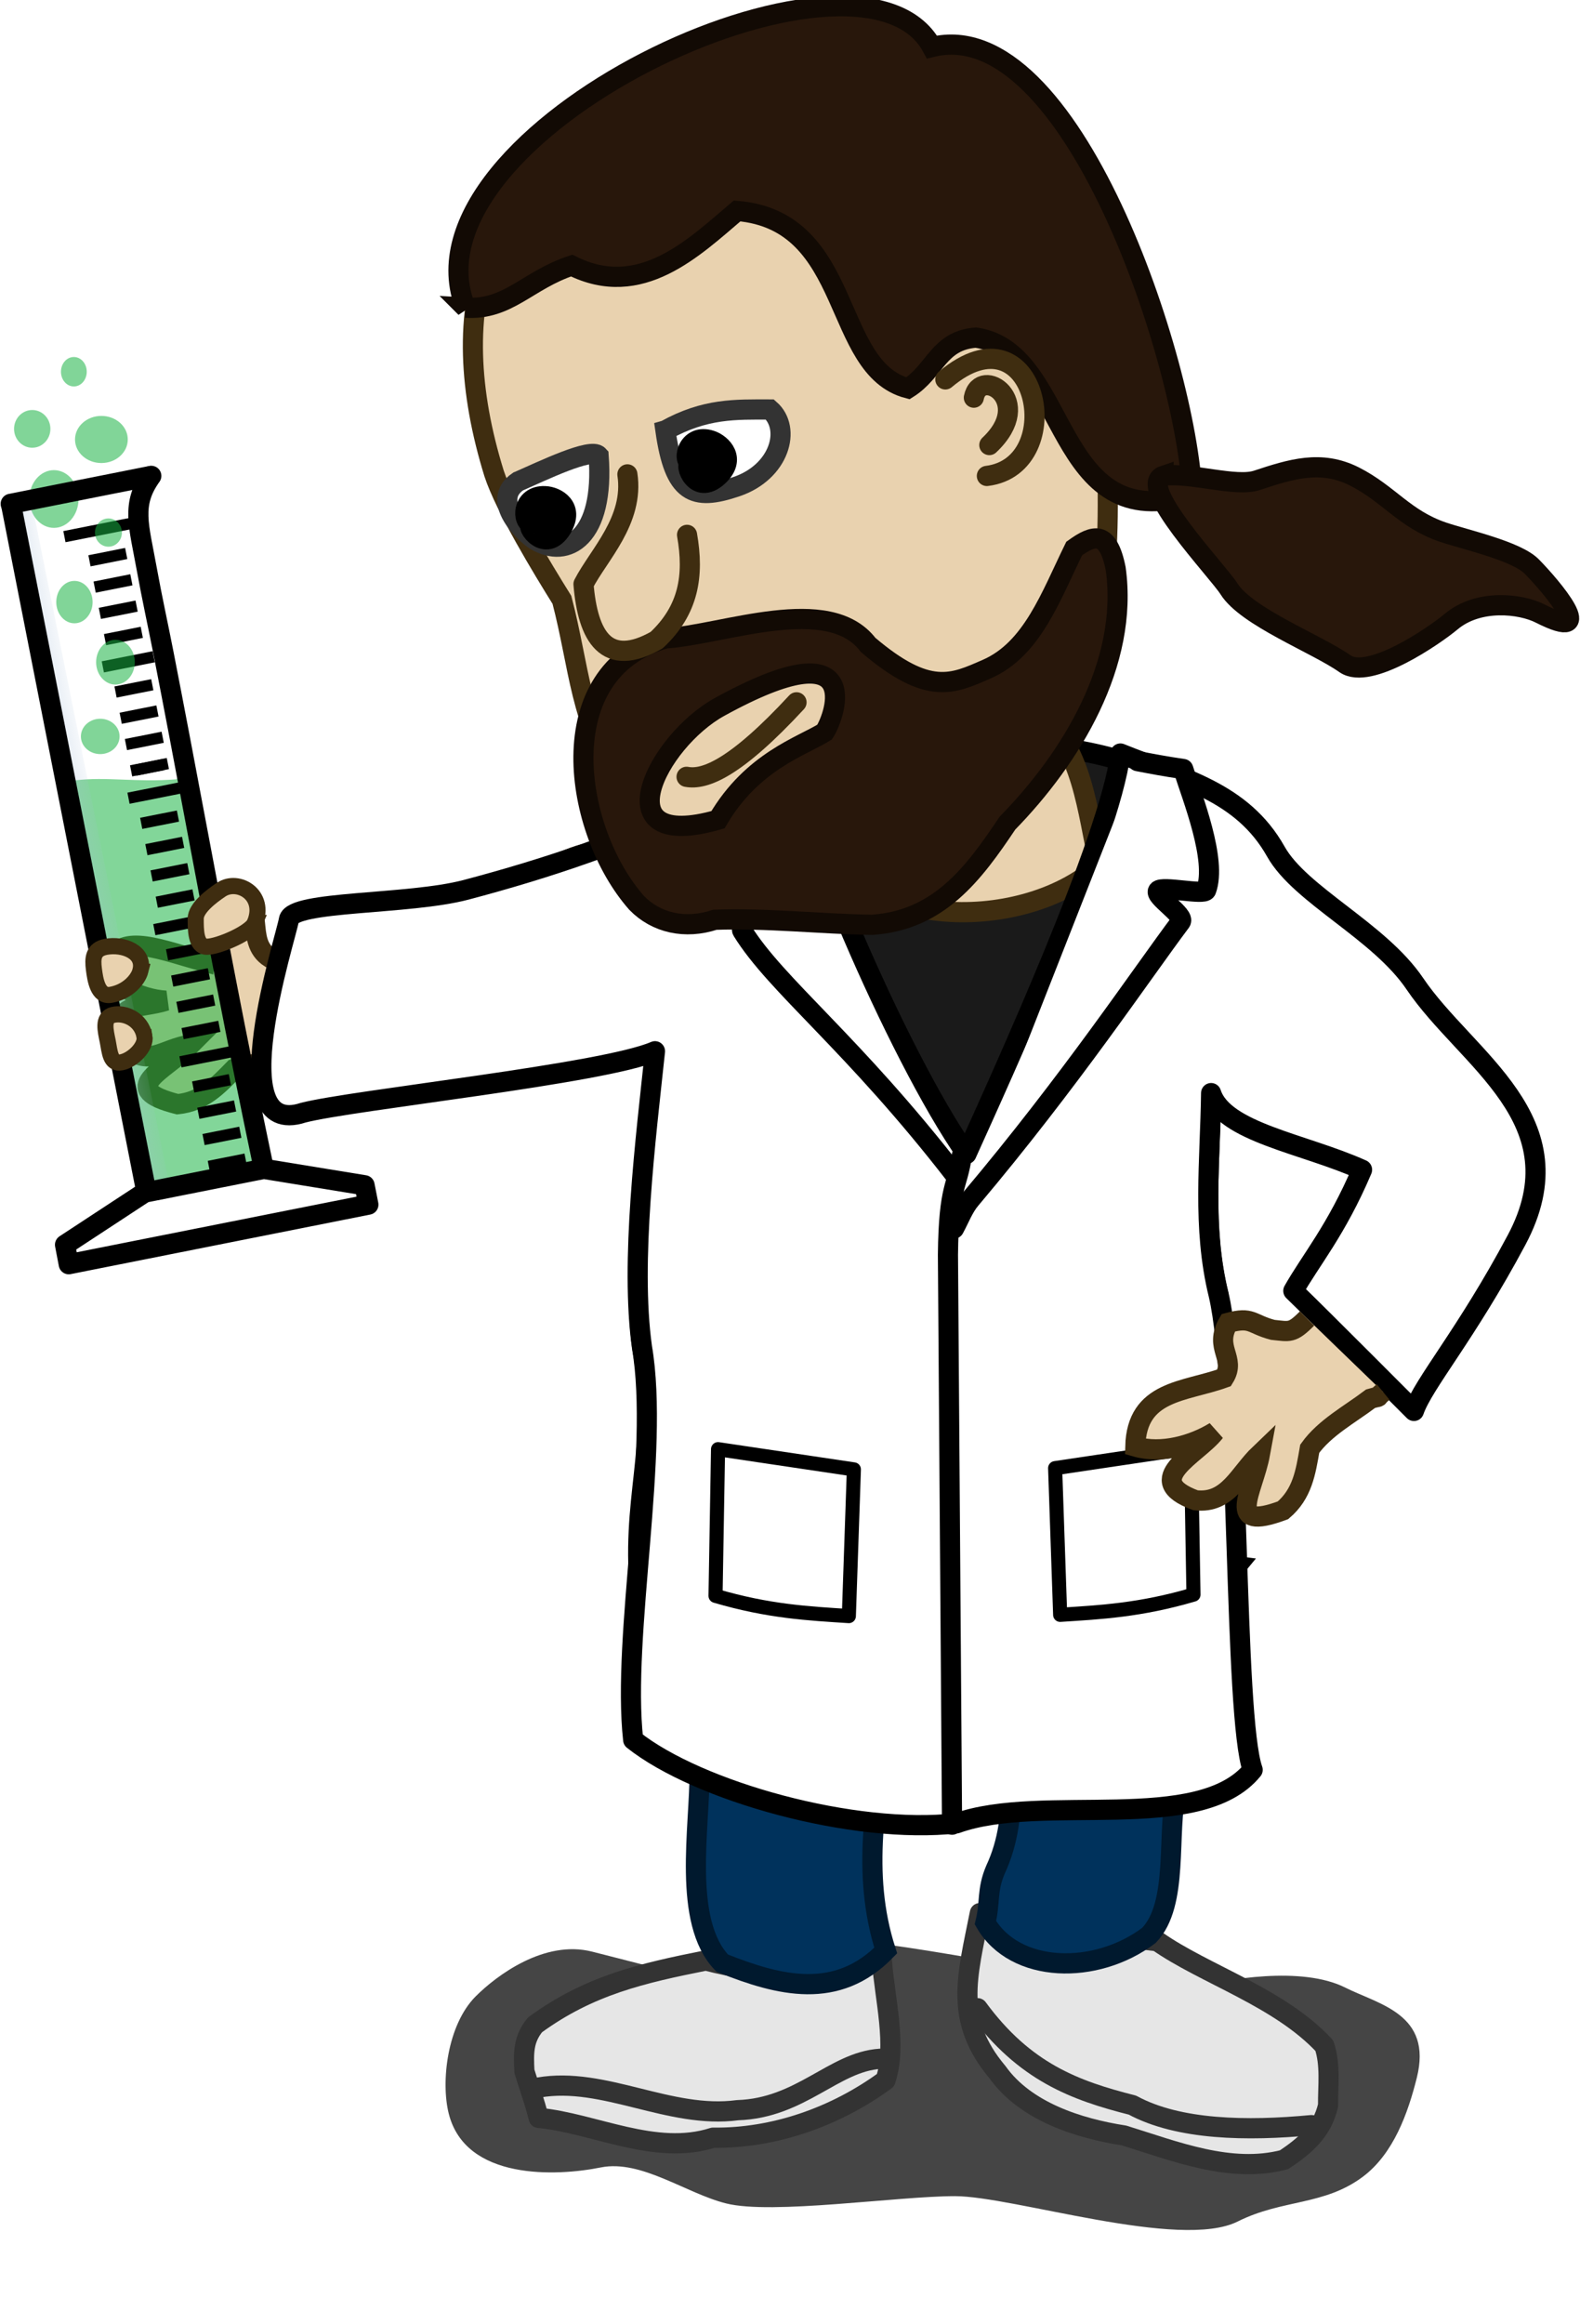 <?xml version="1.0" encoding="UTF-8" standalone="no"?>
<svg
   xmlns:dc="http://purl.org/dc/elements/1.1/"
   xmlns:cc="http://creativecommons.org/ns#"
   xmlns:rdf="http://www.w3.org/1999/02/22-rdf-syntax-ns#"
   xmlns:svg="http://www.w3.org/2000/svg"
   xmlns="http://www.w3.org/2000/svg"
   xmlns:xlink="http://www.w3.org/1999/xlink"
   version="1.1"
   id="svg2"
   viewBox="0 0 10606.589 15591.243"
   height="4400.195mm"
   width="2993.415mm">
  <defs
     id="defs4">
    <linearGradient
       id="linearGradient13087">
      <stop
         id="stop13089"
         offset="0"
         style="stop-color:#d0d0d0;stop-opacity:1;" />
      <stop
         id="stop13091"
         offset="1"
         style="stop-color:#fafafa;stop-opacity:0.995;" />
    </linearGradient>
    <linearGradient
       id="linearGradient4171">
      <stop
         id="stop4173"
         offset="0"
         style="stop-color:#e9d2af;stop-opacity:1;" />
      <stop
         style="stop-color:#e79872;stop-opacity:1;"
         offset="0.315"
         id="stop13633" />
      <stop
         style="stop-color:#e55e35;stop-opacity:1;"
         offset="0.632"
         id="stop13631" />
      <stop
         id="stop4175"
         offset="1"
         style="stop-color:#a1210c;stop-opacity:1;" />
    </linearGradient>
    <filter
       style="color-interpolation-filters:sRGB"
       x="-0.125"
       y="-0.327"
       width="1.25"
       height="1.653"
       id="filter3443">
      <feGaussianBlur
         stdDeviation="1.963"
         id="feGaussianBlur3445" />
    </filter>
    <linearGradient
       gradientTransform="translate(-272.236,-2.121)"
       spreadMethod="reflect"
       gradientUnits="userSpaceOnUse"
       y2="85.757"
       x2="232.95"
       y1="84.519"
       x1="197.148"
       id="linearGradient4177"
       xlink:href="#linearGradient4171" />
    <linearGradient
       id="linearGradient4171-8">
      <stop
         id="stop4173-1"
         offset="0"
         style="stop-color:#e9d2af;stop-opacity:1;" />
      <stop
         id="stop4175-8"
         offset="1"
         style="stop-color:#b84533;stop-opacity:1;" />
    </linearGradient>
    <linearGradient
       xlink:href="#linearGradient4171-8"
       id="linearGradient4211"
       gradientUnits="userSpaceOnUse"
       spreadMethod="reflect"
       x1="197.148"
       y1="84.519"
       x2="232.95"
       y2="85.757"
       gradientTransform="translate(-168.156,-48.3)" />
    <linearGradient
       gradientTransform="translate(-272.236,-2.121)"
       spreadMethod="reflect"
       gradientUnits="userSpaceOnUse"
       y2="85.757"
       x2="232.95"
       y1="84.519"
       x1="197.148"
       id="linearGradient4177-2"
       xlink:href="#linearGradient4171-8" />
    <linearGradient
       gradientTransform="translate(-272.236,-2.121)"
       spreadMethod="reflect"
       gradientUnits="userSpaceOnUse"
       y2="85.757"
       x2="232.95"
       y1="84.519"
       x1="197.148"
       id="linearGradient4177-30"
       xlink:href="#linearGradient4171-4" />
    <linearGradient
       id="linearGradient4171-4">
      <stop
         id="stop4173-13"
         offset="0"
         style="stop-color:#e9d2af;stop-opacity:1;" />
      <stop
         id="stop4175-2"
         offset="1"
         style="stop-color:#ed3113;stop-opacity:1;" />
    </linearGradient>
    <linearGradient
       id="linearGradient4186-3-4-2-8-4">
      <stop
         id="stop4188-4-3-9-67-9"
         offset="0"
         style="stop-color:#f7d7b8;stop-opacity:1;" />
      <stop
         id="stop4190-2-4-6-7-8"
         offset="1"
         style="stop-color:#f1b983;stop-opacity:1;" />
    </linearGradient>
    <linearGradient
       id="linearGradient4853-9-8-0-6-0">
      <stop
         id="stop4855-6-4-6-2-7"
         offset="0"
         style="stop-color:#e11212;stop-opacity:0.354;" />
      <stop
         id="stop4857-6-5-9-2-3"
         offset="1"
         style="stop-color:#e11212;stop-opacity:0;" />
    </linearGradient>
    <linearGradient
       id="linearGradient4202-1-9-9-9-0-13">
      <stop
         id="stop4204-3-5-4-0-90-3"
         offset="0"
         style="stop-color:#e6ba19;stop-opacity:1;" />
      <stop
         id="stop4206-9-10-8-7-7-0"
         offset="1"
         style="stop-color:#b59214;stop-opacity:1;" />
    </linearGradient>
    <linearGradient
       id="linearGradient4794-7-1-2-3-4">
      <stop
         id="stop4796-15-1-8-5-4"
         offset="0"
         style="stop-color:#f10020;stop-opacity:1;" />
      <stop
         id="stop4798-3-0-9-1-527"
         offset="1"
         style="stop-color:#280800;stop-opacity:1;" />
    </linearGradient>
    <linearGradient
       y2="319.42"
       x2="319.792"
       y1="319.42"
       x1="275.792"
       gradientUnits="userSpaceOnUse"
       id="linearGradient4455"
       xlink:href="#linearGradient4202-1-9-9-9-0-13" />
    <linearGradient
       id="linearGradient12438-5-3">
      <stop
         offset="0"
         style="stop-color:#b3b3b3"
         id="stop12440-2-1" />
      <stop
         offset="1"
         style="stop-color:#333333"
         id="stop12442-4-8" />
    </linearGradient>
    <linearGradient
       x1="501.16"
       y1="127.4"
       gradientTransform="matrix(1.031,0,0,1.054,-16.283,-7.832)"
       x2="501.16"
       gradientUnits="userSpaceOnUse"
       y2="156.97"
       id="linearGradient10387-2-0">
      <stop
         offset="0"
         style="stop-color:#ffffff"
         id="stop21892-6-7" />
      <stop
         offset="1"
         style="stop-color:#1a1a1a"
         id="stop21894-3-4" />
    </linearGradient>
    <linearGradient
       x1="510.18"
       y1="153.02"
       gradientTransform="matrix(1.04,0,0,1.109,-20.7,436.62)"
       x2="510.18"
       gradientUnits="userSpaceOnUse"
       y2="133.01"
       id="linearGradient10389-5-0">
      <stop
         offset="0"
         style="stop-color:#ffffff"
         id="stop21808-5-1" />
      <stop
         offset="1"
         style="stop-color:#ffffff;stop-opacity:0"
         id="stop21810-1-8" />
    </linearGradient>
    <linearGradient
       x1="538.19"
       y1="146.82"
       gradientTransform="matrix(1,0,0,1.022,0,449.45)"
       x2="538.19"
       gradientUnits="userSpaceOnUse"
       y2="125.75"
       id="linearGradient10391-7-6">
      <stop
         offset="0"
         style="stop-color:#ffffff"
         id="stop21877-7-7" />
      <stop
         offset="1"
         style="stop-color:#ffffff;stop-opacity:0"
         id="stop21879-5-2" />
    </linearGradient>
    <clipPath
       id="presentation_clip_path-9"
       clipPathUnits="userSpaceOnUse">
      <rect
         x="0"
         y="0"
         width="25000"
         height="25000"
         id="rect5923" />
    </clipPath>
    <mask
       id="mask1">
      <g
         id="g4807">
        <defs
           id="defs4809">
          <linearGradient
             id="gradient1"
             x1="9110"
             y1="6692"
             x2="9110"
             y2="11390"
             gradientUnits="userSpaceOnUse">
            <stop
               offset="0.5"
               style="stop-color:rgb(31,31,31)"
               id="stop4812" />
            <stop
               offset="0.5"
               style="stop-color:rgb(31,31,31)"
               id="stop4814" />
            <stop
               offset="1"
               style="stop-color:rgb(31,31,31)"
               id="stop4816" />
            <stop
               offset="1"
               style="stop-color:rgb(31,31,31)"
               id="stop4818" />
          </linearGradient>
        </defs>
        <path
           style="fill:url(#gradient1)"
           d="m 6105,6692 6010,0 0,4698 -6010,0 0,-4698 z"
           id="path4820" />
      </g>
    </mask>
    <linearGradient
       id="linearGradient4454"
       x1="9110"
       y1="6692"
       x2="9110"
       y2="11390"
       gradientUnits="userSpaceOnUse">
      <stop
         offset="0.5"
         style="stop-color:rgb(31,31,31)"
         id="stop4456" />
      <stop
         offset="0.5"
         style="stop-color:rgb(31,31,31)"
         id="stop4458" />
      <stop
         offset="1"
         style="stop-color:rgb(31,31,31)"
         id="stop4460" />
      <stop
         offset="1"
         style="stop-color:rgb(31,31,31)"
         id="stop4462" />
    </linearGradient>
    <mask
       id="mask2">
      <g
         id="g6244">
        <defs
           id="defs6246">
          <linearGradient
             id="gradient2"
             x1="20250"
             y1="16451"
             x2="20250"
             y2="19051"
             gradientUnits="userSpaceOnUse">
            <stop
               offset="0.5"
               style="stop-color:rgb(64,64,64)"
               id="stop6249" />
            <stop
               offset="0.5"
               style="stop-color:rgb(64,64,64)"
               id="stop6251" />
            <stop
               offset="1"
               style="stop-color:rgb(64,64,64)"
               id="stop6253" />
            <stop
               offset="1"
               style="stop-color:rgb(64,64,64)"
               id="stop6255" />
          </linearGradient>
        </defs>
        <path
           style="fill:url(#gradient2)"
           d="m 18950,16451 2600,0 0,2600 -2600,0 0,-2600 z"
           id="path6257" />
      </g>
    </mask>
    <linearGradient
       id="linearGradient4473"
       x1="20250"
       y1="16451"
       x2="20250"
       y2="19051"
       gradientUnits="userSpaceOnUse">
      <stop
         offset="0.5"
         style="stop-color:rgb(64,64,64)"
         id="stop4475" />
      <stop
         offset="0.5"
         style="stop-color:rgb(64,64,64)"
         id="stop4477" />
      <stop
         offset="1"
         style="stop-color:rgb(64,64,64)"
         id="stop4479" />
      <stop
         offset="1"
         style="stop-color:rgb(64,64,64)"
         id="stop4481" />
    </linearGradient>
    <mask
       id="mask3">
      <g
         id="g6269">
        <defs
           id="defs6271">
          <linearGradient
             id="gradient3"
             x1="20250"
             y1="15851"
             x2="20250"
             y2="18351"
             gradientUnits="userSpaceOnUse">
            <stop
               offset="0.5"
               style="stop-color:rgb(64,64,64)"
               id="stop6274" />
            <stop
               offset="0.5"
               style="stop-color:rgb(64,64,64)"
               id="stop6276" />
            <stop
               offset="1"
               style="stop-color:rgb(64,64,64)"
               id="stop6278" />
            <stop
               offset="1"
               style="stop-color:rgb(64,64,64)"
               id="stop6280" />
          </linearGradient>
        </defs>
        <path
           style="fill:url(#gradient3)"
           d="m 18950,15851 2600,0 0,2500 -2600,0 0,-2500 z"
           id="path6282" />
      </g>
    </mask>
    <linearGradient
       id="linearGradient4492"
       x1="20250"
       y1="15851"
       x2="20250"
       y2="18351"
       gradientUnits="userSpaceOnUse">
      <stop
         offset="0.5"
         style="stop-color:rgb(64,64,64)"
         id="stop4494" />
      <stop
         offset="0.5"
         style="stop-color:rgb(64,64,64)"
         id="stop4496" />
      <stop
         offset="1"
         style="stop-color:rgb(64,64,64)"
         id="stop4498" />
      <stop
         offset="1"
         style="stop-color:rgb(64,64,64)"
         id="stop4500" />
    </linearGradient>
    <mask
       id="mask4">
      <g
         id="g6294">
        <defs
           id="defs6296">
          <linearGradient
             id="gradient4"
             x1="20250"
             y1="15151"
             x2="20250"
             y2="17551"
             gradientUnits="userSpaceOnUse">
            <stop
               offset="0.5"
               style="stop-color:rgb(64,64,64)"
               id="stop6299" />
            <stop
               offset="0.5"
               style="stop-color:rgb(64,64,64)"
               id="stop6301" />
            <stop
               offset="1"
               style="stop-color:rgb(64,64,64)"
               id="stop6303" />
            <stop
               offset="1"
               style="stop-color:rgb(64,64,64)"
               id="stop6305" />
          </linearGradient>
        </defs>
        <path
           style="fill:url(#gradient4)"
           d="m 19050,15151 2400,0 0,2400 -2400,0 0,-2400 z"
           id="path6307" />
      </g>
    </mask>
    <linearGradient
       id="linearGradient4511"
       x1="20250"
       y1="15151"
       x2="20250"
       y2="17551"
       gradientUnits="userSpaceOnUse">
      <stop
         offset="0.5"
         style="stop-color:rgb(64,64,64)"
         id="stop4513" />
      <stop
         offset="0.5"
         style="stop-color:rgb(64,64,64)"
         id="stop4515" />
      <stop
         offset="1"
         style="stop-color:rgb(64,64,64)"
         id="stop4517" />
      <stop
         offset="1"
         style="stop-color:rgb(64,64,64)"
         id="stop4519" />
    </linearGradient>
    <mask
       id="mask5">
      <g
         id="g6319">
        <defs
           id="defs6321">
          <linearGradient
             id="gradient5"
             x1="20250"
             y1="14451"
             x2="20250"
             y2="16651"
             gradientUnits="userSpaceOnUse">
            <stop
               offset="0.5"
               style="stop-color:rgb(64,64,64)"
               id="stop6324" />
            <stop
               offset="0.5"
               style="stop-color:rgb(64,64,64)"
               id="stop6326" />
            <stop
               offset="1"
               style="stop-color:rgb(64,64,64)"
               id="stop6328" />
            <stop
               offset="1"
               style="stop-color:rgb(64,64,64)"
               id="stop6330" />
          </linearGradient>
        </defs>
        <path
           style="fill:url(#gradient5)"
           d="m 19150,14451 2200,0 0,2200 -2200,0 0,-2200 z"
           id="path6332" />
      </g>
    </mask>
    <linearGradient
       id="linearGradient4530"
       x1="20250"
       y1="14451"
       x2="20250"
       y2="16651"
       gradientUnits="userSpaceOnUse">
      <stop
         offset="0.5"
         style="stop-color:rgb(64,64,64)"
         id="stop4532" />
      <stop
         offset="0.5"
         style="stop-color:rgb(64,64,64)"
         id="stop4534" />
      <stop
         offset="1"
         style="stop-color:rgb(64,64,64)"
         id="stop4536" />
      <stop
         offset="1"
         style="stop-color:rgb(64,64,64)"
         id="stop4538" />
    </linearGradient>
    <mask
       id="mask6">
      <g
         id="g6344">
        <defs
           id="defs6346">
          <linearGradient
             id="gradient6"
             x1="20250"
             y1="14051"
             x2="20250"
             y2="15651"
             gradientUnits="userSpaceOnUse">
            <stop
               offset="0.5"
               style="stop-color:rgb(64,64,64)"
               id="stop6349" />
            <stop
               offset="0.5"
               style="stop-color:rgb(64,64,64)"
               id="stop6351" />
            <stop
               offset="1"
               style="stop-color:rgb(64,64,64)"
               id="stop6353" />
            <stop
               offset="1"
               style="stop-color:rgb(64,64,64)"
               id="stop6355" />
          </linearGradient>
        </defs>
        <path
           style="fill:url(#gradient6)"
           d="m 19450,14051 1600,0 0,1600 -1600,0 0,-1600 z"
           id="path6357" />
      </g>
    </mask>
    <linearGradient
       id="linearGradient4549"
       x1="20250"
       y1="14051"
       x2="20250"
       y2="15651"
       gradientUnits="userSpaceOnUse">
      <stop
         offset="0.5"
         style="stop-color:rgb(64,64,64)"
         id="stop4551" />
      <stop
         offset="0.5"
         style="stop-color:rgb(64,64,64)"
         id="stop4553" />
      <stop
         offset="1"
         style="stop-color:rgb(64,64,64)"
         id="stop4555" />
      <stop
         offset="1"
         style="stop-color:rgb(64,64,64)"
         id="stop4557" />
    </linearGradient>
    <mask
       id="mask7">
      <g
         id="g6369">
        <defs
           id="defs6371">
          <linearGradient
             id="gradient7"
             x1="20200"
             y1="14051"
             x2="20200"
             y2="14551"
             gradientUnits="userSpaceOnUse">
            <stop
               offset="0.5"
               style="stop-color:rgb(64,64,64)"
               id="stop6374" />
            <stop
               offset="0.5"
               style="stop-color:rgb(64,64,64)"
               id="stop6376" />
            <stop
               offset="1"
               style="stop-color:rgb(64,64,64)"
               id="stop6378" />
            <stop
               offset="1"
               style="stop-color:rgb(64,64,64)"
               id="stop6380" />
          </linearGradient>
        </defs>
        <path
           style="fill:url(#gradient7)"
           d="m 19950,14051 500,0 0,500 -500,0 0,-500 z"
           id="path6382" />
      </g>
    </mask>
    <linearGradient
       id="linearGradient4568"
       x1="20200"
       y1="14051"
       x2="20200"
       y2="14551"
       gradientUnits="userSpaceOnUse">
      <stop
         offset="0.5"
         style="stop-color:rgb(64,64,64)"
         id="stop4570" />
      <stop
         offset="0.5"
         style="stop-color:rgb(64,64,64)"
         id="stop4572" />
      <stop
         offset="1"
         style="stop-color:rgb(64,64,64)"
         id="stop4574" />
      <stop
         offset="1"
         style="stop-color:rgb(64,64,64)"
         id="stop4576" />
    </linearGradient>
    <mask
       id="mask8">
      <g
         id="g6394">
        <defs
           id="defs6396">
          <linearGradient
             id="gradient8"
             x1="20250"
             y1="18151"
             x2="20250"
             y2="20151"
             gradientUnits="userSpaceOnUse">
            <stop
               offset="0.5"
               style="stop-color:rgb(64,64,64)"
               id="stop6399" />
            <stop
               offset="0.5"
               style="stop-color:rgb(64,64,64)"
               id="stop6401" />
            <stop
               offset="1"
               style="stop-color:rgb(64,64,64)"
               id="stop6403" />
            <stop
               offset="1"
               style="stop-color:rgb(64,64,64)"
               id="stop6405" />
          </linearGradient>
        </defs>
        <path
           style="fill:url(#gradient8)"
           d="m 19250,18151 2000,0 0,2000 -2000,0 0,-2000 z"
           id="path6407" />
      </g>
    </mask>
    <linearGradient
       id="linearGradient4587"
       x1="20250"
       y1="18151"
       x2="20250"
       y2="20151"
       gradientUnits="userSpaceOnUse">
      <stop
         offset="0.5"
         style="stop-color:rgb(64,64,64)"
         id="stop4589" />
      <stop
         offset="0.5"
         style="stop-color:rgb(64,64,64)"
         id="stop4591" />
      <stop
         offset="1"
         style="stop-color:rgb(64,64,64)"
         id="stop4593" />
      <stop
         offset="1"
         style="stop-color:rgb(64,64,64)"
         id="stop4595" />
    </linearGradient>
    <mask
       id="mask9">
      <g
         id="g6419">
        <defs
           id="defs6421">
          <linearGradient
             id="gradient9"
             x1="20250"
             y1="17251"
             x2="20250"
             y2="19651"
             gradientUnits="userSpaceOnUse">
            <stop
               offset="0.5"
               style="stop-color:rgb(64,64,64)"
               id="stop6424" />
            <stop
               offset="0.5"
               style="stop-color:rgb(64,64,64)"
               id="stop6426" />
            <stop
               offset="1"
               style="stop-color:rgb(64,64,64)"
               id="stop6428" />
            <stop
               offset="1"
               style="stop-color:rgb(64,64,64)"
               id="stop6430" />
          </linearGradient>
        </defs>
        <path
           style="fill:url(#gradient9)"
           d="m 19050,17251 2400,0 0,2400 -2400,0 0,-2400 z"
           id="path6432" />
      </g>
    </mask>
    <linearGradient
       id="linearGradient4606"
       x1="20250"
       y1="17251"
       x2="20250"
       y2="19651"
       gradientUnits="userSpaceOnUse">
      <stop
         offset="0.5"
         style="stop-color:rgb(64,64,64)"
         id="stop4608" />
      <stop
         offset="0.5"
         style="stop-color:rgb(64,64,64)"
         id="stop4610" />
      <stop
         offset="1"
         style="stop-color:rgb(64,64,64)"
         id="stop4612" />
      <stop
         offset="1"
         style="stop-color:rgb(64,64,64)"
         id="stop4614" />
    </linearGradient>
    <mask
       id="mask10">
      <g
         id="g6466">
        <defs
           id="defs6468">
          <linearGradient
             id="gradient10"
             x1="4780"
             y1="19477"
             x2="4780"
             y2="20377"
             gradientUnits="userSpaceOnUse">
            <stop
               offset="0.5"
               style="stop-color:rgb(64,64,64)"
               id="stop6471" />
            <stop
               offset="0.5"
               style="stop-color:rgb(64,64,64)"
               id="stop6473" />
            <stop
               offset="1"
               style="stop-color:rgb(64,64,64)"
               id="stop6475" />
            <stop
               offset="1"
               style="stop-color:rgb(64,64,64)"
               id="stop6477" />
          </linearGradient>
        </defs>
        <path
           style="fill:url(#gradient10)"
           d="m 4330,19477 900,0 0,900 -900,0 0,-900 z"
           id="path6479" />
      </g>
    </mask>
    <linearGradient
       id="linearGradient4625"
       x1="4780"
       y1="19477"
       x2="4780"
       y2="20377"
       gradientUnits="userSpaceOnUse">
      <stop
         offset="0.5"
         style="stop-color:rgb(64,64,64)"
         id="stop4627" />
      <stop
         offset="0.5"
         style="stop-color:rgb(64,64,64)"
         id="stop4629" />
      <stop
         offset="1"
         style="stop-color:rgb(64,64,64)"
         id="stop4631" />
      <stop
         offset="1"
         style="stop-color:rgb(64,64,64)"
         id="stop4633" />
    </linearGradient>
    <mask
       id="mask11">
      <g
         id="g6491">
        <defs
           id="defs6493">
          <linearGradient
             id="gradient11"
             x1="4830"
             y1="16477"
             x2="4830"
             y2="19077"
             gradientUnits="userSpaceOnUse">
            <stop
               offset="0.5"
               style="stop-color:rgb(64,64,64)"
               id="stop6496" />
            <stop
               offset="0.5"
               style="stop-color:rgb(64,64,64)"
               id="stop6498" />
            <stop
               offset="1"
               style="stop-color:rgb(64,64,64)"
               id="stop6500" />
            <stop
               offset="1"
               style="stop-color:rgb(64,64,64)"
               id="stop6502" />
          </linearGradient>
        </defs>
        <path
           style="fill:url(#gradient11)"
           d="m 3530,16477 2600,0 0,2600 -2600,0 0,-2600 z"
           id="path6504" />
      </g>
    </mask>
    <linearGradient
       id="linearGradient4644"
       x1="4830"
       y1="16477"
       x2="4830"
       y2="19077"
       gradientUnits="userSpaceOnUse">
      <stop
         offset="0.5"
         style="stop-color:rgb(64,64,64)"
         id="stop4646" />
      <stop
         offset="0.5"
         style="stop-color:rgb(64,64,64)"
         id="stop4648" />
      <stop
         offset="1"
         style="stop-color:rgb(64,64,64)"
         id="stop4650" />
      <stop
         offset="1"
         style="stop-color:rgb(64,64,64)"
         id="stop4652" />
    </linearGradient>
    <mask
       id="mask12">
      <g
         id="g6516">
        <defs
           id="defs6518">
          <linearGradient
             id="gradient12"
             x1="4830"
             y1="15877"
             x2="4830"
             y2="18377"
             gradientUnits="userSpaceOnUse">
            <stop
               offset="0.5"
               style="stop-color:rgb(64,64,64)"
               id="stop6521" />
            <stop
               offset="0.5"
               style="stop-color:rgb(64,64,64)"
               id="stop6523" />
            <stop
               offset="1"
               style="stop-color:rgb(64,64,64)"
               id="stop6525" />
            <stop
               offset="1"
               style="stop-color:rgb(64,64,64)"
               id="stop6527" />
          </linearGradient>
        </defs>
        <path
           style="fill:url(#gradient12)"
           d="m 3530,15877 2600,0 0,2500 -2600,0 0,-2500 z"
           id="path6529" />
      </g>
    </mask>
    <linearGradient
       id="linearGradient4663"
       x1="4830"
       y1="15877"
       x2="4830"
       y2="18377"
       gradientUnits="userSpaceOnUse">
      <stop
         offset="0.5"
         style="stop-color:rgb(64,64,64)"
         id="stop4665" />
      <stop
         offset="0.5"
         style="stop-color:rgb(64,64,64)"
         id="stop4667" />
      <stop
         offset="1"
         style="stop-color:rgb(64,64,64)"
         id="stop4669" />
      <stop
         offset="1"
         style="stop-color:rgb(64,64,64)"
         id="stop4671" />
    </linearGradient>
    <mask
       id="mask13">
      <g
         id="g6541">
        <defs
           id="defs6543">
          <linearGradient
             id="gradient13"
             x1="4830"
             y1="15177"
             x2="4830"
             y2="17577"
             gradientUnits="userSpaceOnUse">
            <stop
               offset="0.5"
               style="stop-color:rgb(64,64,64)"
               id="stop6546" />
            <stop
               offset="0.5"
               style="stop-color:rgb(64,64,64)"
               id="stop6548" />
            <stop
               offset="1"
               style="stop-color:rgb(64,64,64)"
               id="stop6550" />
            <stop
               offset="1"
               style="stop-color:rgb(64,64,64)"
               id="stop6552" />
          </linearGradient>
        </defs>
        <path
           style="fill:url(#gradient13)"
           d="m 3630,15177 2400,0 0,2400 -2400,0 0,-2400 z"
           id="path6554" />
      </g>
    </mask>
    <linearGradient
       id="linearGradient4682"
       x1="4830"
       y1="15177"
       x2="4830"
       y2="17577"
       gradientUnits="userSpaceOnUse">
      <stop
         offset="0.5"
         style="stop-color:rgb(64,64,64)"
         id="stop4684" />
      <stop
         offset="0.5"
         style="stop-color:rgb(64,64,64)"
         id="stop4686" />
      <stop
         offset="1"
         style="stop-color:rgb(64,64,64)"
         id="stop4688" />
      <stop
         offset="1"
         style="stop-color:rgb(64,64,64)"
         id="stop4690" />
    </linearGradient>
    <mask
       id="mask14">
      <g
         id="g6566">
        <defs
           id="defs6568">
          <linearGradient
             id="gradient14"
             x1="4830"
             y1="14477"
             x2="4830"
             y2="16677"
             gradientUnits="userSpaceOnUse">
            <stop
               offset="0.5"
               style="stop-color:rgb(64,64,64)"
               id="stop6571" />
            <stop
               offset="0.5"
               style="stop-color:rgb(64,64,64)"
               id="stop6573" />
            <stop
               offset="1"
               style="stop-color:rgb(64,64,64)"
               id="stop6575" />
            <stop
               offset="1"
               style="stop-color:rgb(64,64,64)"
               id="stop6577" />
          </linearGradient>
        </defs>
        <path
           style="fill:url(#gradient14)"
           d="m 3730,14477 2200,0 0,2200 -2200,0 0,-2200 z"
           id="path6579" />
      </g>
    </mask>
    <linearGradient
       id="linearGradient4701"
       x1="4830"
       y1="14477"
       x2="4830"
       y2="16677"
       gradientUnits="userSpaceOnUse">
      <stop
         offset="0.5"
         style="stop-color:rgb(64,64,64)"
         id="stop4703" />
      <stop
         offset="0.5"
         style="stop-color:rgb(64,64,64)"
         id="stop4705" />
      <stop
         offset="1"
         style="stop-color:rgb(64,64,64)"
         id="stop4707" />
      <stop
         offset="1"
         style="stop-color:rgb(64,64,64)"
         id="stop4709" />
    </linearGradient>
    <mask
       id="mask15">
      <g
         id="g6591">
        <defs
           id="defs6593">
          <linearGradient
             id="gradient15"
             x1="4830"
             y1="14077"
             x2="4830"
             y2="15677"
             gradientUnits="userSpaceOnUse">
            <stop
               offset="0.5"
               style="stop-color:rgb(64,64,64)"
               id="stop6596" />
            <stop
               offset="0.5"
               style="stop-color:rgb(64,64,64)"
               id="stop6598" />
            <stop
               offset="1"
               style="stop-color:rgb(64,64,64)"
               id="stop6600" />
            <stop
               offset="1"
               style="stop-color:rgb(64,64,64)"
               id="stop6602" />
          </linearGradient>
        </defs>
        <path
           style="fill:url(#gradient15)"
           d="m 4030,14077 1600,0 0,1600 -1600,0 0,-1600 z"
           id="path6604" />
      </g>
    </mask>
    <linearGradient
       id="linearGradient4720"
       x1="4830"
       y1="14077"
       x2="4830"
       y2="15677"
       gradientUnits="userSpaceOnUse">
      <stop
         offset="0.5"
         style="stop-color:rgb(64,64,64)"
         id="stop4722" />
      <stop
         offset="0.5"
         style="stop-color:rgb(64,64,64)"
         id="stop4724" />
      <stop
         offset="1"
         style="stop-color:rgb(64,64,64)"
         id="stop4726" />
      <stop
         offset="1"
         style="stop-color:rgb(64,64,64)"
         id="stop4728" />
    </linearGradient>
    <mask
       id="mask16">
      <g
         id="g6616">
        <defs
           id="defs6618">
          <linearGradient
             id="gradient16"
             x1="4880"
             y1="14077"
             x2="4880"
             y2="14577"
             gradientUnits="userSpaceOnUse">
            <stop
               offset="0.5"
               style="stop-color:rgb(64,64,64)"
               id="stop6621" />
            <stop
               offset="0.5"
               style="stop-color:rgb(64,64,64)"
               id="stop6623" />
            <stop
               offset="1"
               style="stop-color:rgb(64,64,64)"
               id="stop6625" />
            <stop
               offset="1"
               style="stop-color:rgb(64,64,64)"
               id="stop6627" />
          </linearGradient>
        </defs>
        <path
           style="fill:url(#gradient16)"
           d="m 4630,14077 500,0 0,500 -500,0 0,-500 z"
           id="path6629" />
      </g>
    </mask>
    <linearGradient
       id="linearGradient4739"
       x1="4880"
       y1="14077"
       x2="4880"
       y2="14577"
       gradientUnits="userSpaceOnUse">
      <stop
         offset="0.5"
         style="stop-color:rgb(64,64,64)"
         id="stop4741" />
      <stop
         offset="0.5"
         style="stop-color:rgb(64,64,64)"
         id="stop4743" />
      <stop
         offset="1"
         style="stop-color:rgb(64,64,64)"
         id="stop4745" />
      <stop
         offset="1"
         style="stop-color:rgb(64,64,64)"
         id="stop4747" />
    </linearGradient>
    <mask
       id="mask17">
      <g
         id="g6641">
        <defs
           id="defs6643">
          <linearGradient
             id="gradient17"
             x1="4830"
             y1="18177"
             x2="4830"
             y2="20177"
             gradientUnits="userSpaceOnUse">
            <stop
               offset="0.5"
               style="stop-color:rgb(64,64,64)"
               id="stop6646" />
            <stop
               offset="0.5"
               style="stop-color:rgb(64,64,64)"
               id="stop6648" />
            <stop
               offset="1"
               style="stop-color:rgb(64,64,64)"
               id="stop6650" />
            <stop
               offset="1"
               style="stop-color:rgb(64,64,64)"
               id="stop6652" />
          </linearGradient>
        </defs>
        <path
           style="fill:url(#gradient17)"
           d="m 3830,18177 2000,0 0,2000 -2000,0 0,-2000 z"
           id="path6654" />
      </g>
    </mask>
    <linearGradient
       id="linearGradient4758"
       x1="4830"
       y1="18177"
       x2="4830"
       y2="20177"
       gradientUnits="userSpaceOnUse">
      <stop
         offset="0.5"
         style="stop-color:rgb(64,64,64)"
         id="stop4760" />
      <stop
         offset="0.5"
         style="stop-color:rgb(64,64,64)"
         id="stop4762" />
      <stop
         offset="1"
         style="stop-color:rgb(64,64,64)"
         id="stop4764" />
      <stop
         offset="1"
         style="stop-color:rgb(64,64,64)"
         id="stop4766" />
    </linearGradient>
    <mask
       id="mask18">
      <g
         id="g6666">
        <defs
           id="defs6668">
          <linearGradient
             id="gradient18"
             x1="4830"
             y1="17277"
             x2="4830"
             y2="19677"
             gradientUnits="userSpaceOnUse">
            <stop
               offset="0.5"
               style="stop-color:rgb(64,64,64)"
               id="stop6671" />
            <stop
               offset="0.5"
               style="stop-color:rgb(64,64,64)"
               id="stop6673" />
            <stop
               offset="1"
               style="stop-color:rgb(64,64,64)"
               id="stop6675" />
            <stop
               offset="1"
               style="stop-color:rgb(64,64,64)"
               id="stop6677" />
          </linearGradient>
        </defs>
        <path
           style="fill:url(#gradient18)"
           d="m 3630,17277 2400,0 0,2400 -2400,0 0,-2400 z"
           id="path6679" />
      </g>
    </mask>
    <linearGradient
       id="linearGradient4777"
       x1="4830"
       y1="17277"
       x2="4830"
       y2="19677"
       gradientUnits="userSpaceOnUse">
      <stop
         offset="0.5"
         style="stop-color:rgb(64,64,64)"
         id="stop4779" />
      <stop
         offset="0.5"
         style="stop-color:rgb(64,64,64)"
         id="stop4781" />
      <stop
         offset="1"
         style="stop-color:rgb(64,64,64)"
         id="stop4783" />
      <stop
         offset="1"
         style="stop-color:rgb(64,64,64)"
         id="stop4785" />
    </linearGradient>
    <clipPath
       clipPathUnits="userSpaceOnUse"
       id="presentation_clip_path">
      <rect
         id="rect4084"
         height="25000"
         width="25000"
         y="0"
         x="0" />
    </clipPath>
    <clipPath
       id="presentation_clip_path-9-9"
       clipPathUnits="userSpaceOnUse">
      <rect
         x="0"
         y="0"
         width="25000"
         height="25000"
         id="rect5923-6" />
    </clipPath>
    <mask
       id="mask1-9">
      <g
         id="g4807-3">
        <defs
           id="defs4809-1">
          <linearGradient
             id="gradient1-9"
             x1="9110"
             y1="6692"
             x2="9110"
             y2="11390"
             gradientUnits="userSpaceOnUse">
            <stop
               offset="0.5"
               style="stop-color:rgb(31,31,31)"
               id="stop4812-9" />
            <stop
               offset="0.5"
               style="stop-color:rgb(31,31,31)"
               id="stop4814-0" />
            <stop
               offset="1"
               style="stop-color:rgb(31,31,31)"
               id="stop4816-7" />
            <stop
               offset="1"
               style="stop-color:rgb(31,31,31)"
               id="stop4818-5" />
          </linearGradient>
        </defs>
        <path
           style="fill:url(#gradient1-9)"
           d="m 6105,6692 6010,0 0,4698 -6010,0 0,-4698 z"
           id="path4820-0" />
      </g>
    </mask>
    <mask
       id="mask2-8">
      <g
         id="g6244-0">
        <defs
           id="defs6246-8">
          <linearGradient
             id="gradient2-8"
             x1="20250"
             y1="16451"
             x2="20250"
             y2="19051"
             gradientUnits="userSpaceOnUse">
            <stop
               offset="0.5"
               style="stop-color:rgb(64,64,64)"
               id="stop6249-9" />
            <stop
               offset="0.5"
               style="stop-color:rgb(64,64,64)"
               id="stop6251-2" />
            <stop
               offset="1"
               style="stop-color:rgb(64,64,64)"
               id="stop6253-7" />
            <stop
               offset="1"
               style="stop-color:rgb(64,64,64)"
               id="stop6255-5" />
          </linearGradient>
        </defs>
        <path
           style="fill:url(#gradient2-8)"
           d="m 18950,16451 2600,0 0,2600 -2600,0 0,-2600 z"
           id="path6257-4" />
      </g>
    </mask>
    <mask
       id="mask3-2">
      <g
         id="g6269-7">
        <defs
           id="defs6271-6">
          <linearGradient
             id="gradient3-4"
             x1="20250"
             y1="15851"
             x2="20250"
             y2="18351"
             gradientUnits="userSpaceOnUse">
            <stop
               offset="0.5"
               style="stop-color:rgb(64,64,64)"
               id="stop6274-1" />
            <stop
               offset="0.5"
               style="stop-color:rgb(64,64,64)"
               id="stop6276-0" />
            <stop
               offset="1"
               style="stop-color:rgb(64,64,64)"
               id="stop6278-7" />
            <stop
               offset="1"
               style="stop-color:rgb(64,64,64)"
               id="stop6280-5" />
          </linearGradient>
        </defs>
        <path
           style="fill:url(#gradient3-4)"
           d="m 18950,15851 2600,0 0,2500 -2600,0 0,-2500 z"
           id="path6282-1" />
      </g>
    </mask>
    <mask
       id="mask4-0">
      <g
         id="g6294-2">
        <defs
           id="defs6296-0">
          <linearGradient
             id="gradient4-6"
             x1="20250"
             y1="15151"
             x2="20250"
             y2="17551"
             gradientUnits="userSpaceOnUse">
            <stop
               offset="0.5"
               style="stop-color:rgb(64,64,64)"
               id="stop6299-4" />
            <stop
               offset="0.5"
               style="stop-color:rgb(64,64,64)"
               id="stop6301-6" />
            <stop
               offset="1"
               style="stop-color:rgb(64,64,64)"
               id="stop6303-0" />
            <stop
               offset="1"
               style="stop-color:rgb(64,64,64)"
               id="stop6305-3" />
          </linearGradient>
        </defs>
        <path
           style="fill:url(#gradient4-6)"
           d="m 19050,15151 2400,0 0,2400 -2400,0 0,-2400 z"
           id="path6307-5" />
      </g>
    </mask>
    <mask
       id="mask5-0">
      <g
         id="g6319-1">
        <defs
           id="defs6321-0">
          <linearGradient
             id="gradient5-2"
             x1="20250"
             y1="14451"
             x2="20250"
             y2="16651"
             gradientUnits="userSpaceOnUse">
            <stop
               offset="0.5"
               style="stop-color:rgb(64,64,64)"
               id="stop6324-1" />
            <stop
               offset="0.5"
               style="stop-color:rgb(64,64,64)"
               id="stop6326-2" />
            <stop
               offset="1"
               style="stop-color:rgb(64,64,64)"
               id="stop6328-2" />
            <stop
               offset="1"
               style="stop-color:rgb(64,64,64)"
               id="stop6330-9" />
          </linearGradient>
        </defs>
        <path
           style="fill:url(#gradient5-2)"
           d="m 19150,14451 2200,0 0,2200 -2200,0 0,-2200 z"
           id="path6332-2" />
      </g>
    </mask>
    <mask
       id="mask6-5">
      <g
         id="g6344-8">
        <defs
           id="defs6346-7">
          <linearGradient
             id="gradient6-1"
             x1="20250"
             y1="14051"
             x2="20250"
             y2="15651"
             gradientUnits="userSpaceOnUse">
            <stop
               offset="0.5"
               style="stop-color:rgb(64,64,64)"
               id="stop6349-2" />
            <stop
               offset="0.5"
               style="stop-color:rgb(64,64,64)"
               id="stop6351-6" />
            <stop
               offset="1"
               style="stop-color:rgb(64,64,64)"
               id="stop6353-8" />
            <stop
               offset="1"
               style="stop-color:rgb(64,64,64)"
               id="stop6355-6" />
          </linearGradient>
        </defs>
        <path
           style="fill:url(#gradient6-1)"
           d="m 19450,14051 1600,0 0,1600 -1600,0 0,-1600 z"
           id="path6357-9" />
      </g>
    </mask>
    <mask
       id="mask7-8">
      <g
         id="g6369-3">
        <defs
           id="defs6371-4">
          <linearGradient
             id="gradient7-9"
             x1="20200"
             y1="14051"
             x2="20200"
             y2="14551"
             gradientUnits="userSpaceOnUse">
            <stop
               offset="0.5"
               style="stop-color:rgb(64,64,64)"
               id="stop6374-5" />
            <stop
               offset="0.5"
               style="stop-color:rgb(64,64,64)"
               id="stop6376-9" />
            <stop
               offset="1"
               style="stop-color:rgb(64,64,64)"
               id="stop6378-2" />
            <stop
               offset="1"
               style="stop-color:rgb(64,64,64)"
               id="stop6380-4" />
          </linearGradient>
        </defs>
        <path
           style="fill:url(#gradient7-9)"
           d="m 19950,14051 500,0 0,500 -500,0 0,-500 z"
           id="path6382-3" />
      </g>
    </mask>
    <mask
       id="mask8-0">
      <g
         id="g6394-4">
        <defs
           id="defs6396-6">
          <linearGradient
             id="gradient8-5"
             x1="20250"
             y1="18151"
             x2="20250"
             y2="20151"
             gradientUnits="userSpaceOnUse">
            <stop
               offset="0.5"
               style="stop-color:rgb(64,64,64)"
               id="stop6399-6" />
            <stop
               offset="0.5"
               style="stop-color:rgb(64,64,64)"
               id="stop6401-9" />
            <stop
               offset="1"
               style="stop-color:rgb(64,64,64)"
               id="stop6403-7" />
            <stop
               offset="1"
               style="stop-color:rgb(64,64,64)"
               id="stop6405-8" />
          </linearGradient>
        </defs>
        <path
           style="fill:url(#gradient8-5)"
           d="m 19250,18151 2000,0 0,2000 -2000,0 0,-2000 z"
           id="path6407-0" />
      </g>
    </mask>
    <mask
       id="mask9-0">
      <g
         id="g6419-1">
        <defs
           id="defs6421-1">
          <linearGradient
             id="gradient9-4"
             x1="20250"
             y1="17251"
             x2="20250"
             y2="19651"
             gradientUnits="userSpaceOnUse">
            <stop
               offset="0.5"
               style="stop-color:rgb(64,64,64)"
               id="stop6424-8" />
            <stop
               offset="0.5"
               style="stop-color:rgb(64,64,64)"
               id="stop6426-9" />
            <stop
               offset="1"
               style="stop-color:rgb(64,64,64)"
               id="stop6428-3" />
            <stop
               offset="1"
               style="stop-color:rgb(64,64,64)"
               id="stop6430-9" />
          </linearGradient>
        </defs>
        <path
           style="fill:url(#gradient9-4)"
           d="m 19050,17251 2400,0 0,2400 -2400,0 0,-2400 z"
           id="path6432-1" />
      </g>
    </mask>
    <mask
       id="mask10-1">
      <g
         id="g6466-7">
        <defs
           id="defs6468-0">
          <linearGradient
             id="gradient10-0"
             x1="4780"
             y1="19477"
             x2="4780"
             y2="20377"
             gradientUnits="userSpaceOnUse">
            <stop
               offset="0.5"
               style="stop-color:rgb(64,64,64)"
               id="stop6471-7" />
            <stop
               offset="0.5"
               style="stop-color:rgb(64,64,64)"
               id="stop6473-5" />
            <stop
               offset="1"
               style="stop-color:rgb(64,64,64)"
               id="stop6475-7" />
            <stop
               offset="1"
               style="stop-color:rgb(64,64,64)"
               id="stop6477-9" />
          </linearGradient>
        </defs>
        <path
           style="fill:url(#gradient10-0)"
           d="m 4330,19477 900,0 0,900 -900,0 0,-900 z"
           id="path6479-1" />
      </g>
    </mask>
    <mask
       id="mask11-6">
      <g
         id="g6491-3">
        <defs
           id="defs6493-5">
          <linearGradient
             id="gradient11-9"
             x1="4830"
             y1="16477"
             x2="4830"
             y2="19077"
             gradientUnits="userSpaceOnUse">
            <stop
               offset="0.5"
               style="stop-color:rgb(64,64,64)"
               id="stop6496-3" />
            <stop
               offset="0.5"
               style="stop-color:rgb(64,64,64)"
               id="stop6498-1" />
            <stop
               offset="1"
               style="stop-color:rgb(64,64,64)"
               id="stop6500-7" />
            <stop
               offset="1"
               style="stop-color:rgb(64,64,64)"
               id="stop6502-8" />
          </linearGradient>
        </defs>
        <path
           style="fill:url(#gradient11-9)"
           d="m 3530,16477 2600,0 0,2600 -2600,0 0,-2600 z"
           id="path6504-7" />
      </g>
    </mask>
    <mask
       id="mask12-7">
      <g
         id="g6516-7">
        <defs
           id="defs6518-5">
          <linearGradient
             id="gradient12-9"
             x1="4830"
             y1="15877"
             x2="4830"
             y2="18377"
             gradientUnits="userSpaceOnUse">
            <stop
               offset="0.5"
               style="stop-color:rgb(64,64,64)"
               id="stop6521-9" />
            <stop
               offset="0.5"
               style="stop-color:rgb(64,64,64)"
               id="stop6523-8" />
            <stop
               offset="1"
               style="stop-color:rgb(64,64,64)"
               id="stop6525-1" />
            <stop
               offset="1"
               style="stop-color:rgb(64,64,64)"
               id="stop6527-3" />
          </linearGradient>
        </defs>
        <path
           style="fill:url(#gradient12-9)"
           d="m 3530,15877 2600,0 0,2500 -2600,0 0,-2500 z"
           id="path6529-8" />
      </g>
    </mask>
    <mask
       id="mask13-2">
      <g
         id="g6541-8">
        <defs
           id="defs6543-8">
          <linearGradient
             id="gradient13-6"
             x1="4830"
             y1="15177"
             x2="4830"
             y2="17577"
             gradientUnits="userSpaceOnUse">
            <stop
               offset="0.5"
               style="stop-color:rgb(64,64,64)"
               id="stop6546-9" />
            <stop
               offset="0.5"
               style="stop-color:rgb(64,64,64)"
               id="stop6548-7" />
            <stop
               offset="1"
               style="stop-color:rgb(64,64,64)"
               id="stop6550-8" />
            <stop
               offset="1"
               style="stop-color:rgb(64,64,64)"
               id="stop6552-2" />
          </linearGradient>
        </defs>
        <path
           style="fill:url(#gradient13-6)"
           d="m 3630,15177 2400,0 0,2400 -2400,0 0,-2400 z"
           id="path6554-5" />
      </g>
    </mask>
    <mask
       id="mask14-3">
      <g
         id="g6566-9">
        <defs
           id="defs6568-4">
          <linearGradient
             id="gradient14-4"
             x1="4830"
             y1="14477"
             x2="4830"
             y2="16677"
             gradientUnits="userSpaceOnUse">
            <stop
               offset="0.5"
               style="stop-color:rgb(64,64,64)"
               id="stop6571-7" />
            <stop
               offset="0.5"
               style="stop-color:rgb(64,64,64)"
               id="stop6573-7" />
            <stop
               offset="1"
               style="stop-color:rgb(64,64,64)"
               id="stop6575-1" />
            <stop
               offset="1"
               style="stop-color:rgb(64,64,64)"
               id="stop6577-8" />
          </linearGradient>
        </defs>
        <path
           style="fill:url(#gradient14-4)"
           d="m 3730,14477 2200,0 0,2200 -2200,0 0,-2200 z"
           id="path6579-0" />
      </g>
    </mask>
    <mask
       id="mask15-2">
      <g
         id="g6591-5">
        <defs
           id="defs6593-0">
          <linearGradient
             id="gradient15-9"
             x1="4830"
             y1="14077"
             x2="4830"
             y2="15677"
             gradientUnits="userSpaceOnUse">
            <stop
               offset="0.5"
               style="stop-color:rgb(64,64,64)"
               id="stop6596-4" />
            <stop
               offset="0.5"
               style="stop-color:rgb(64,64,64)"
               id="stop6598-9" />
            <stop
               offset="1"
               style="stop-color:rgb(64,64,64)"
               id="stop6600-7" />
            <stop
               offset="1"
               style="stop-color:rgb(64,64,64)"
               id="stop6602-6" />
          </linearGradient>
        </defs>
        <path
           style="fill:url(#gradient15-9)"
           d="m 4030,14077 1600,0 0,1600 -1600,0 0,-1600 z"
           id="path6604-9" />
      </g>
    </mask>
    <mask
       id="mask16-7">
      <g
         id="g6616-7">
        <defs
           id="defs6618-4">
          <linearGradient
             id="gradient16-6"
             x1="4880"
             y1="14077"
             x2="4880"
             y2="14577"
             gradientUnits="userSpaceOnUse">
            <stop
               offset="0.5"
               style="stop-color:rgb(64,64,64)"
               id="stop6621-1" />
            <stop
               offset="0.5"
               style="stop-color:rgb(64,64,64)"
               id="stop6623-3" />
            <stop
               offset="1"
               style="stop-color:rgb(64,64,64)"
               id="stop6625-4" />
            <stop
               offset="1"
               style="stop-color:rgb(64,64,64)"
               id="stop6627-9" />
          </linearGradient>
        </defs>
        <path
           style="fill:url(#gradient16-6)"
           d="m 4630,14077 500,0 0,500 -500,0 0,-500 z"
           id="path6629-4" />
      </g>
    </mask>
    <mask
       id="mask17-1">
      <g
         id="g6641-7">
        <defs
           id="defs6643-6">
          <linearGradient
             id="gradient17-8"
             x1="4830"
             y1="18177"
             x2="4830"
             y2="20177"
             gradientUnits="userSpaceOnUse">
            <stop
               offset="0.5"
               style="stop-color:rgb(64,64,64)"
               id="stop6646-1" />
            <stop
               offset="0.5"
               style="stop-color:rgb(64,64,64)"
               id="stop6648-7" />
            <stop
               offset="1"
               style="stop-color:rgb(64,64,64)"
               id="stop6650-4" />
            <stop
               offset="1"
               style="stop-color:rgb(64,64,64)"
               id="stop6652-7" />
          </linearGradient>
        </defs>
        <path
           style="fill:url(#gradient17-8)"
           d="m 3830,18177 2000,0 0,2000 -2000,0 0,-2000 z"
           id="path6654-4" />
      </g>
    </mask>
    <mask
       id="mask18-1">
      <g
         id="g6666-9">
        <defs
           id="defs6668-2">
          <linearGradient
             id="gradient18-3"
             x1="4830"
             y1="17277"
             x2="4830"
             y2="19677"
             gradientUnits="userSpaceOnUse">
            <stop
               offset="0.5"
               style="stop-color:rgb(64,64,64)"
               id="stop6671-3" />
            <stop
               offset="0.5"
               style="stop-color:rgb(64,64,64)"
               id="stop6673-0" />
            <stop
               offset="1"
               style="stop-color:rgb(64,64,64)"
               id="stop6675-5" />
            <stop
               offset="1"
               style="stop-color:rgb(64,64,64)"
               id="stop6677-5" />
          </linearGradient>
        </defs>
        <path
           style="fill:url(#gradient18-3)"
           d="m 3630,17277 2400,0 0,2400 -2400,0 0,-2400 z"
           id="path6679-4" />
      </g>
    </mask>
    <linearGradient
       id="linearGradient12332-7-7-5-5">
      <stop
         offset="0"
         style="stop-color:#ff4c00"
         id="stop12334-6-3-0-4" />
      <stop
         offset="1"
         style="stop-color:#ffb600"
         id="stop12336-1-3-97-1" />
    </linearGradient>
    <linearGradient
       gradientUnits="userSpaceOnUse"
       y2="451.452"
       x2="244.918"
       y1="451.452"
       x1="189.643"
       id="linearGradient13105-1"
       xlink:href="#linearGradient13087" />
    <linearGradient
       y2="593.3"
       x2="526.69"
       y1="588.24"
       x1="526.69"
       gradientTransform="matrix(16.165,-0.025,0,13.36,-8093.851,-7032.638)"
       gradientUnits="userSpaceOnUse"
       id="linearGradient11063"
       xlink:href="#linearGradient12438-5-3" />
    <linearGradient
       y2="593.3"
       x2="526.69"
       y1="588.24"
       x1="526.69"
       gradientTransform="matrix(11.455,0.051,0,13.36,-5673.982,-7071.733)"
       gradientUnits="userSpaceOnUse"
       id="linearGradient11065"
       xlink:href="#linearGradient12438-5-3" />
    <linearGradient
       y2="598.71"
       x2="495.15"
       y1="591.86"
       x1="495.15"
       gradientUnits="userSpaceOnUse"
       id="linearGradient11067"
       xlink:href="#linearGradient12438-5-3" />
    <linearGradient
       y2="596.39"
       x2="496.83"
       y1="591.01"
       x1="496.83"
       gradientTransform="translate(-0.309,0)"
       gradientUnits="userSpaceOnUse"
       id="linearGradient11069"
       xlink:href="#linearGradient12438-5-3" />
    <linearGradient
       y2="156.97"
       x2="501.16"
       y1="127.4"
       x1="501.16"
       gradientTransform="matrix(1.031,0,0,1.054,-16.283,-7.832)"
       gradientUnits="userSpaceOnUse"
       id="linearGradient11075"
       xlink:href="#linearGradient10387-2-0" />
    <linearGradient
       y2="133.01"
       x2="510.18"
       y1="153.02"
       x1="510.18"
       gradientTransform="matrix(1.04,0,0,1.109,-20.7,436.62)"
       gradientUnits="userSpaceOnUse"
       id="linearGradient11077"
       xlink:href="#linearGradient10389-5-0" />
    <linearGradient
       y2="125.75"
       x2="538.19"
       y1="146.82"
       x1="538.19"
       gradientTransform="matrix(1,0,0,1.022,0,449.45)"
       gradientUnits="userSpaceOnUse"
       id="linearGradient11079"
       xlink:href="#linearGradient10391-7-6" />
    <radialGradient
       r="204.47"
       cy="505.35"
       cx="303.39"
       gradientTransform="matrix(1,0,0,0.243,0,382.773)"
       gradientUnits="userSpaceOnUse"
       id="E"
       xlink:href="#4" />
    <linearGradient
       id="4">
      <stop
         id="N" />
      <stop
         stop-opacity="0"
         offset="1"
         id="O" />
    </linearGradient>
    <radialGradient
       r="225.72"
       cy="516.31"
       cx="310.32"
       gradientTransform="matrix(1.714,-0.973,0.546,0.707,-482.42,431.903)"
       gradientUnits="userSpaceOnUse"
       id="F"
       xlink:href="#3" />
    <linearGradient
       id="3">
      <stop
         stop-opacity="0.323"
         id="L" />
      <stop
         stop-opacity="0"
         stop-color="#fff"
         id="M"
         offset="1" />
    </linearGradient>
    <radialGradient
       gradientUnits="userSpaceOnUse"
       gradientTransform="matrix(1,0,0,0.426,0,30.295)"
       r="21.724"
       cy="39.548"
       cx="37.01"
       id="G"
       xlink:href="#2" />
    <linearGradient
       id="2">
      <stop
         stop-color="#303030"
         id="J" />
      <stop
         stop-color="#272727"
         id="K"
         offset="1" />
    </linearGradient>
    <radialGradient
       gradientUnits="userSpaceOnUse"
       gradientTransform="matrix(1,0,0,0.426,0,30.295)"
       r="21.724"
       cy="39.35"
       cx="37.01"
       id="H"
       xlink:href="#2" />
    <linearGradient
       y2="332.55"
       x2="1038.2"
       y1="332.5"
       x1="1028.3"
       gradientTransform="matrix(1.268,0,0,3.861,-1086.53,-1208.354)"
       gradientUnits="userSpaceOnUse"
       id="linearGradient5134-0"
       xlink:href="#linearGradient6716-8" />
    <linearGradient
       y2="332.55"
       x2="1038.2"
       gradientTransform="matrix(1.415,0,0,3.674,-907.86,-416.2)"
       y1="332.5"
       gradientUnits="userSpaceOnUse"
       x1="1028.3"
       id="linearGradient6716-8">
      <stop
         offset="0"
         style="stop-color:#a9c0da"
         id="stop11571-4-5-7-1" />
      <stop
         offset="1"
         style="stop-color:#a9c0da;stop-opacity:0"
         id="stop11573-9-8-4-8" />
    </linearGradient>
    <filter
       style="color-interpolation-filters:sRGB"
       id="filter14253">
      <feTurbulence
         id="feTurbulence14255"
         result="result91"
         baseFrequency="0.359"
         type="turbulence"
         seed="0"
         numOctaves="1" />
      <feDisplacementMap
         id="feDisplacementMap14257"
         in2="result91"
         in="SourceGraphic"
         xChannelSelector="R"
         yChannelSelector="G"
         scale="3"
         result="fbSourceGraphic" />
      <feGaussianBlur
         id="feGaussianBlur14259"
         stdDeviation="0.5"
         in="fbSourceGraphic"
         result="result0" />
      <feTurbulence
         id="feTurbulence14261"
         result="result1"
         numOctaves="8"
         seed="488"
         baseFrequency="0.017" />
      <feComposite
         id="feComposite14263"
         in="result0"
         in2="result1"
         operator="in"
         result="result2" />
      <feSpecularLighting
         lighting-color="#fef984"
         id="feSpecularLighting14265"
         in="result2"
         specularExponent="30"
         specularConstant="1"
         result="result4"
         surfaceScale="1.5">
        <feDistantLight
           id="feDistantLight14267"
           azimuth="235"
           elevation="70" />
      </feSpecularLighting>
      <feComposite
         id="feComposite14269"
         result="result5"
         operator="atop"
         in="result4"
         in2="result2" />
      <feBlend
         id="feBlend14271"
         in2="result5"
         result="result6"
         mode="multiply" />
      <feBlend
         id="feBlend14273"
         in2="result6"
         in="result6"
         mode="screen" />
    </filter>
  </defs>
  <g
     transform="translate(5246.151,7726.117)"
     id="layer1">
    <g
       transform="matrix(135.093,0,0,135.714,-22043.044,-8252.803)"
       id="layer1-2">
      <g
         transform="matrix(0.005,0,0,0.005,83.16,-164.314)"
         id="g5960"
         style="fill-rule:evenodd;stroke-width:28.222;stroke-linejoin:round">
        <g
           class="Master_Slide"
           id="id2-0">
          <g
             class="Background"
             id="bg-id2-6" />
          <g
             class="BackgroundObjects"
             id="bo-id2-3" />
        </g>
      </g>
      <g
         transform="translate(0.5,-11)"
         id="g11013" />
      <g
         id="g4956">
        <path
           transform="translate(0.5,-11)"
           d="m 162.144,112.687 c -1.872,0.61 -6.114,-0.64 -8.895,-1.33 -2.357,-0.59 -4.728,1.17 -5.782,2.22 -1.414,1.42 -1.726,4.22 -1.335,5.78 0.832,3.33 5.383,3.11 7.561,2.67 2.008,-0.4 4.245,1.29 6.227,1.78 2.276,0.57 8.513,-0.36 11.366,-0.36 2.9,0 11.184,2.69 14.061,1.25 2.231,-1.11 4.29,-0.77 6.226,-2.22 1.513,-1.14 2.227,-3.13 2.669,-4.89 0.784,-3.14 -1.877,-3.61 -3.558,-4.45 -2.161,-1.08 -5.907,-0.42 -7.561,0 -1.773,0.44 -14.066,-2.23 -16.532,-2.23 -1.999,0 -1.059,1.78 -4.447,1.78 z"
           style="fill:#000000;fill-opacity:0.728;fill-rule:evenodd;filter:url(#filter3443)"
           id="path2812" />
        <path
           transform="translate(0.5,-11)"
           d="m 181.35,110.847 c 2.355,1.64 6.057,2.77 8.293,5.16 0.319,0.94 0.18,1.97 0.186,2.96 -0.295,1.27 -1.146,1.99 -2.185,2.68 -2.665,0.69 -5.417,-0.42 -7.957,-1.2 -2.27,-0.35 -4.895,-1.19 -6.278,-3.12 -2.183,-2.58 -1.516,-4.71 -0.884,-7.87 2.929,0.57 5.862,1.04 8.825,1.39 z"
           style="fill:#e6e6e6;fill-rule:evenodd;stroke:#333333;stroke-width:1px;stroke-linecap:round;stroke-linejoin:round"
           id="path2818" />
        <path
           transform="translate(0.5,-11)"
           d="m 176.853,87.617 c 2.177,2.725 1.962,3.797 4.825,8.186 -0.519,2.545 0.446,4.984 0.625,7.504 -0.515,2.2 0.137,5.69 -1.375,7.25 -2.63,1.98 -6.665,1.89 -8.125,-0.63 0.25,-1 0.06,-1.6 0.5,-2.62 1.286,-2.74 0.677,-5.87 0.25,-8.754 -0.058,-3.791 -4.126,-6.572 -3.984,-10.366 2.168,-0.801 5.916,-2.166 7.284,-0.57 z"
           style="fill:#00325c;fill-rule:evenodd;stroke:#00192e;stroke-width:1px"
           id="path2820" />
        <path
           transform="translate(0.5,-11)"
           d="m 189.002,119.937 c -3.185,0.3 -6.597,0.25 -8.894,-0.99 -2.85,-0.72 -5.362,-1.63 -7.692,-4.79"
           style="fill:none;stroke:#333333;stroke-width:1px;stroke-linecap:round;stroke-linejoin:round"
           id="path2824" />
        <g
           transform="translate(67.809,-75.293)"
           id="g2845">
          <g
             id="g2839">
            <g
               id="g2834">
              <path
                 d="m 91.602,176.09 c -3.176,0.63 -5.789,1.22 -8.486,3.18 -0.6,0.72 -0.572,1.42 -0.53,2.3 0.237,0.77 0.511,1.51 0.707,2.3 2.752,0.26 5.793,1.9 8.667,0.98 3.018,0.04 6.07,-1.02 8.57,-2.84 0.58,-1.71 -0.04,-4.02 -0.18,-5.92 -2.782,0.88 -5.946,0.73 -8.748,0 z"
                 style="fill:#e6e6e6;fill-rule:evenodd;stroke:#333333;stroke-width:1px;stroke-linecap:round;stroke-linejoin:round"
                 id="path2814" />
              <path
                 d="m 83.293,182.37 c 3.252,-0.56 6.502,1.57 9.887,1.12 3.144,-0.1 4.775,-2.39 7.08,-2.54"
                 style="fill:none;stroke:#333333;stroke-width:1px;stroke-linecap:round;stroke-linejoin:round"
                 id="path2816" />
              <path
                 d="m 95.076,151.87 c -0.145,0.78 -3.187,5.63 -2.923,6.95 0.944,2.8 -0.163,5.06 -0.862,7.9 0.016,2.79 -0.872,7.45 1.125,9.5 2.845,1.13 5.706,1.85 8.124,-0.62 -1.245,-3.86 -0.46,-7.54 0.13,-11.56 0.03,-3.8 2.89,-6.54 2.75,-10.36 -2.17,-0.8 -6.976,-3.4 -8.344,-1.81 z"
                 style="fill:#00325c;fill-rule:evenodd;stroke:#00192e;stroke-width:1px"
                 id="path2822" />
            </g>
          </g>
        </g>
        <path
           transform="translate(0.5,-11)"
           d="m 185.284,92.308 c -2.805,-3.461 -1.26,-9.456 -0.902,-13.42 -1.228,-4.957 0.306,-9.842 -0.747,-14.797 -0.465,-3.106 2.397,-5.976 0.836,-8.684 -1.784,-2.413 -6.292,-3.536 -9.321,-3.691 -3.886,0.57 -7.808,0.045 -11.667,0.884 -2.303,1.002 -4.514,2.373 -6.891,2.909 -0.624,0.141 -0.877,0.727 -1.368,1.314 -0.137,2.774 2.889,8.208 1.603,10.712 -0.387,4.452 -1.709,9.48 -1.082,13.944 0.894,5.194 -0.64,7.356 -0.064,12.535 4.481,-2.566 9.733,-0.03 14.822,-0.6 4.268,-1.526 12.135,2.131 14.782,-1.106 z"
           style="fill:#1a1a1a;fill-rule:evenodd;stroke:#000000;stroke-width:1px"
           id="path2794" />
        <path
           transform="translate(0.5,-11)"
           d="m 165.116,55.872 c 0.657,4.859 9.389,5.336 13.35,1.778 -0.626,-2.689 -0.793,-5.782 -3.1,-7.65 -2.149,-0.765 -4.435,-0.649 -6.679,-0.525 -2,0.927 -3.556,4.613 -3.571,6.397 z"
           style="fill:#e9d2af;fill-rule:evenodd;stroke:#3f2d10;stroke-width:1px"
           id="path2792" />
        <path
           transform="translate(0.5,-11)"
           d="m 147.243,61.128 c -3.075,1.219 -6.777,1.947 -9.989,1.101 -1.335,-0.839 -0.063,-2.733 -1.828,-3.19 -1.314,0.612 -1.384,2.021 -1.455,3.376 -2.012,-0.533 -4.16,-1.463 -4.625,0.007 -0.336,1.064 1.46,1.861 2.736,1.928 -1.343,0.438 -2.832,-0.017 -2.063,2.239 1.233,1.078 1.85,0.155 3.29,-0.072 -1.367,1.363 -3.684,2.178 -0.651,2.95 1.259,-0.125 1.989,-0.901 2.823,-1.75 1.205,-0.431 2.599,-0.263 3.894,-0.316 2.966,0.999 5.729,-1.481 8.813,-1.672 1.958,-2.27 5.88,1.138 7.901,-0.858 0.959,-0.64 1.773,-1.23 2.501,-2.064 0.202,-2.921 -1.075,-4.991 -3.893,-5.691 -3.685,-0.745 -4.841,2.787 -7.454,4.012 z"
           style="fill:#e9d2af;fill-rule:evenodd;stroke:#3f2d10;stroke-width:1px"
           id="path2810" />
        <path
           transform="translate(0.5,-11)"
           style="fill:#ffffff;fill-rule:evenodd;stroke:#000000;stroke-width:1;stroke-linecap:round;stroke-linejoin:round;stroke-miterlimit:4;stroke-dasharray:none"
           d="m 171.862,71.926 c -3.468,-4.913 -8.788,-17.433 -8.473,-19.495 -1.806,0.11 -4.66,0.788 -4.67,1.34 -0.004,0.213 0.16,0.743 -0.013,0.844 -3.439,1.792 -7.692,3.197 -11.708,4.253 -2.878,0.757 -8.627,0.529 -8.806,1.472 -0.131,0.858 -3.433,10.9 0.713,9.546 2.45,-0.63 14.927,-1.925 17.478,-3.036 -0.453,4.27 -1.24,10.407 -0.646,14.633 0.894,5.194 -1.014,14.227 -0.438,19.406 3.244,2.561 10.979,4.697 16.068,4.127 4.268,-1.526 12.069,0.594 14.716,-2.643 -0.954,-2.668 -0.611,-18.905 -1.69,-23.485 -0.827,-3.34 -0.419,-6.651 -0.375,-9.969 0.633,1.942 4.611,2.491 7.501,3.788 -1.272,2.983 -2.572,4.495 -3.416,5.987 1.348,1.296 5.994,5.935 5.994,5.935 0.471,-1.355 2.595,-3.776 5.099,-8.447 3.182,-5.936 -2.499,-8.907 -5.053,-12.669 -1.78,-2.621 -5.693,-4.381 -6.906,-6.531 -1.682,-2.981 -4.683,-3.622 -7.726,-4.85 -0.529,4.245 -5.88,15.89 -7.649,19.793 z"
           id="path2794-3" />
        <path
           transform="translate(0.5,-11)"
           style="fill:none;stroke:#000000;stroke-width:1;stroke-linecap:round;stroke-linejoin:round;stroke-miterlimit:4;stroke-dasharray:none;stroke-opacity:1"
           d="m 158.831,53.873 c 0.234,0.916 -0.159,1.831 0.772,5.326 0.076,0.287 2.226,-0.088 2.416,0.2 0.182,0.276 -1.499,1.168 -1.296,1.495 1.684,2.714 5.497,5.541 10.604,12.112"
           id="path9157" />
        <path
           transform="translate(0.5,-11)"
           style="fill:#ffffff;fill-opacity:1;stroke:#000000;stroke-width:1;stroke-linecap:round;stroke-linejoin:round;stroke-miterlimit:4;stroke-dasharray:none;stroke-opacity:1"
           d="m 180.368,52.507 c 0.683,0.13 1.354,0.26 2.266,0.391 0.446,1.412 1.694,4.498 1.141,5.986 -0.098,0.263 -2.189,-0.218 -2.39,0.028 -0.22,0.27 1.363,1.219 1.122,1.539 -1.898,2.514 -5.499,7.882 -10.448,13.718 -0.349,0.411 -0.543,0.948 -0.816,1.445"
           id="path9157-6" />
        <path
           transform="translate(0.5,-11)"
           style="fill:none;stroke:#000000;stroke-width:1px;stroke-linecap:round;stroke-linejoin:miter;stroke-opacity:1"
           d="m 171.639,71.972 c -0.233,1.643 -0.659,1.465 -0.698,4.929 l 0.204,28.181"
           id="path9177" />
        <path
           transform="translate(-54.233,-20.141)"
           id="path9225"
           d="m 231,96.6 0.25,7.25 c 2.004,-0.129 3.974,-0.224 6.625,-1 l -0.125,-7.25 z"
           style="fill:none;stroke:#000000;stroke-width:0.7;stroke-linecap:round;stroke-linejoin:round;stroke-miterlimit:4;stroke-dasharray:none;stroke-opacity:1" />
        <path
           transform="translate(0.5,-11)"
           style="fill:#e9d2af;fill-rule:evenodd;stroke:#3f2d10;stroke-width:1px"
           d="m 188.786,80.059 c -0.747,0.749 -0.867,0.647 -1.703,0.563 -1.089,-0.286 -1.03,-0.667 -2.212,-0.349 -0.734,1.249 0.408,1.742 -0.207,2.721 -1.958,0.705 -4.341,0.602 -4.414,3.396 1.306,0.38 2.872,-0.063 3.958,-0.731 -0.887,1.139 -3.729,2.379 -0.965,3.387 1.628,0.186 2.15,-1.297 3.207,-2.301 -0.351,1.897 -1.794,3.885 1.14,2.797 0.965,-0.819 1.125,-1.872 1.329,-3.044 0.747,-1.039 1.989,-1.693 3.025,-2.473 0.631,-0.181 0.167,0.043 0.621,-0.332"
           id="path2808" />
        <path
           transform="translate(0.5,-11)"
           id="path9225-4"
           d="m 166.267,87.521 -0.25,7.25 c -2.004,-0.129 -3.974,-0.224 -6.625,-1 l 0.125,-7.25 z"
           style="fill:none;stroke:#000000;stroke-width:0.7;stroke-linecap:round;stroke-linejoin:round;stroke-miterlimit:4;stroke-dasharray:none;stroke-opacity:1" />
        <g
           id="g4827"
           transform="matrix(-0.93,0.147,0.147,0.93,565.517,-144.736)">
          <g
             id="g6057"
             transform="matrix(0.987,0.16,-0.16,0.987,28.869,-67.791)">
            <path
               id="path2550"
               style="fill:#e9d2af;fill-rule:evenodd;stroke:#3f2d10;stroke-width:1.062px"
               d="m 445.1,91.178 c 10.45,-0.062 14.58,6.834 14.72,15.802 0,1.88 -0.87,5.57 -1.33,7.43 0.22,3.66 1.12,6.43 0.04,10 -1.26,5.06 -4.65,7.75 -9.54,8.84 -4.35,-0.08 -10.18,-1.56 -13.44,-4.6 -4.66,-3.81 -6.06,-10.26 -7.78,-15.91 -0.61,-5.38 2.01,-10.53 3.54,-15.552 2.13,-5.5 8.58,-6.78 13.79,-6.01 z" />
            <path
               id="path2554"
               style="fill:#28170b;fill-rule:evenodd;stroke:#120a04;stroke-width:1.062px"
               d="m 458.53,98.249 c 0.65,-9.863 -26.25,-13.119 -27.66,-5.321 -7.55,0.58 -7.59,19.932 -5.72,26.602 7.8,-0.08 3.75,-9.12 8.28,-11.38 1.93,-0.48 2.58,1 4.24,1.41 3.53,-2.27 -0.04,-9.25 5.66,-11.665 2.78,1.124 6.31,2.855 9.19,0 2.47,0 3.91,1.194 6.01,0.354 z" />
            <path
               id="path2556"
               style="fill:#28170b;fill-rule:evenodd;stroke:#120a04;stroke-width:1.062px"
               d="m 426.28,118.13 c 1.58,0 -1.14,5.62 -1.42,6.72 -0.42,1.69 -3.49,4.18 -4.59,5.65 -0.94,1.25 -4.97,0.06 -6.01,-0.35 -1.75,-0.7 -3.79,0.25 -4.6,1.06 -2.51,2.51 -1.01,-1.16 -0.35,-2.48 0.51,-1.03 2.87,-2.42 3.89,-3.18 1.72,-1.29 2.07,-2.78 3.53,-4.24 1.4,-1.39 3.06,-1.41 4.95,-1.41 1.18,0 3.16,-1.48 4.6,-1.77 z" />
            <path
               id="path2575"
               style="fill:none;stroke:#3f2d10;stroke-width:1.062px;stroke-linecap:round;stroke-linejoin:round"
               d="m 455.141,125.292 c -0.864,0.477 -2.611,0.372 -6.736,-1.904" />
            <path
               id="path2558"
               style="fill:#28170b;fill-rule:evenodd;stroke:#120a04;stroke-width:1.062px"
               d="m 459.71,130.76 c -0.65,1.32 -1.99,2.13 -3.65,2.13 -2.63,0.76 -5.17,1.93 -7.79,2.84 -3.43,0.88 -5.93,-0.87 -8.46,-2.84 -4.28,-2.21 -8.71,-5.97 -9.6,-10.91 -0.25,-2.07 0.57,-2.06 1.75,-1.69 1.97,2.01 3.758,4.335 6.358,4.575 1.951,0.18 3.367,0.402 5.557,-3.163 1.13,-3.24 7.045,-2.892 10.055,-3.662 6.39,-0.27 7.79,8.07 5.78,12.72 z m -7.376,-8.412 c -8.673,-1.603 -5.692,2.308 -4.849,2.988 1.37,0.332 4.107,0.262 6.784,2.614 6.41,-0.263 1.79,-4.913 -1.936,-5.602 z" />
            <path
               id="path2565"
               style="fill:#ffffff;fill-rule:evenodd;stroke:#333333;stroke-width:1.062px"
               d="m 450.523,107.661 c 0.586,3.3 -0.232,3.999 -2.644,3.978 -2.412,-0.021 -3.718,-1.99 -2.94,-3.297 1.722,-0.568 3.218,-1.131 5.583,-0.681 z" />
            <path
               id="path2567"
               style="fill:#ffffff;fill-rule:evenodd;stroke:#333333;stroke-width:1.062px"
               d="m 458.752,107.785 c 1.741,0.5 0.486,2.746 0.104,3.194 -1.294,1.518 -3.541,1.014 -4.57,-3.153 0.24,-0.55 3.083,-0.169 4.465,-0.041 z" />
            <path
               id="path2569"
               style="fill:#e9d2af;fill-rule:evenodd;stroke:#3f2d10;stroke-width:1.062px;stroke-linecap:round;stroke-linejoin:round"
               d="m 453.15,109.23 c 0.41,2.41 2.75,3.53 4,4.75 0.64,2.68 0.25,4.6 -2.75,4 -2.1,-0.97 -2.94,-2.59 -3.25,-4.75" />
            <path
               id="path2571"
               style="fill:#e9d2af;fill-rule:evenodd;stroke:#3f2d10;stroke-width:1.062px;stroke-linecap:round;stroke-linejoin:round"
               d="m 435.65,109.73 c -5.86,-2.33 -4.83,6.36 -0.5,5.5" />
            <path
               id="path2573"
               style="fill:#e9d2af;fill-rule:evenodd;stroke:#3f2d10;stroke-width:1.062px;stroke-linecap:round;stroke-linejoin:round"
               d="m 434.52,111.11 c -0.85,-1.5 -3.09,1.18 0,2.62" />
            <path
               id="path2577"
               style="fill:#000000;fill-rule:evenodd;stroke:#000000;stroke-width:1.062px"
               d="m 449.804,109.742 c 0.365,-0.198 0.305,1.763 -1.202,1.062 -1.169,-0.55 -0.688,-1.532 -0.194,-1.89 0.99,-0.724 1.788,0.439 1.396,0.829 z" />
            <path
               id="path2577-3"
               style="fill:#000000;fill-rule:evenodd;stroke:#000000;stroke-width:1.062px"
               d="m 458.761,110.135 c 0.405,-0.092 -0.187,1.78 -1.446,0.695 -0.975,-0.848 -0.244,-1.662 0.328,-1.872 1.149,-0.427 1.601,0.909 1.117,1.177 z" />
          </g>
        </g>
        <g
           id="g5095"
           transform="matrix(0.546,-0.108,0.108,0.546,66.511,42.184)">
          <g
             id="g3427"
             transform="matrix(0.386,0,0,0.386,29.351,-7.871)"
             style="opacity:0.545;fill:#19b343;fill-opacity:1">
            <path
               id="rect4216-0"
               d="m 204.875,77.25 c 7.161,0.527 13.712,3.221 22.893,4.295 0.497,0.058 2.208,-2.718 2.208,-1.023 l 0.03,64.91 c 0.007,15.156 -0.028,27.375 -0.143,27.375 l -27.091,0 c -0.079,0 -0.279,-12.219 -0.143,-27.375 l 0.636,-70.609 c 0.369,2.438 1.134,1.711 1.609,2.427 z"
               style="fill:#19b343;fill-opacity:1;fill-rule:evenodd" />
          </g>
          <ellipse
             style="opacity:0.545;fill:#19b343;fill-opacity:1;stroke:none;stroke-width:1;stroke-linecap:round;stroke-linejoin:round;stroke-miterlimit:4;stroke-dasharray:none;stroke-opacity:1"
             id="path4914"
             cx="108.709"
             cy="-24.494"
             transform="matrix(0.981,0.194,-0.194,0.981,0,0)"
             rx="2.198"
             ry="2.564" />
          <g
             id="g3163"
             transform="matrix(0.342,0,0,0.342,31.871,0.343)">
            <path
               style="opacity:0.5;fill:url(#linearGradient5134-0);fill-rule:evenodd;stroke-width:5.258;stroke-miterlimit:4;stroke-dasharray:none"
               d="m 221.789,-10.551 -0.193,181.984 c 2.865,0.03 3.486,0.086 5.942,0.112 L 226.652,-9.84 c -4.976,-1.114 0.021,0.082 -4.863,-0.717 z"
               id="path17064-37-5-2" />
            <path
               style="fill:none;stroke:#000000;stroke-width:5.258;stroke-miterlimit:4;stroke-dasharray:none"
               d="m 221.278,172.074 0,-182.625"
               id="path4956-0" />
            <path
               style="fill:none;stroke:#000000;stroke-width:5.258;stroke-linecap:round;stroke-miterlimit:4;stroke-dasharray:none"
               d="m 252.518,170.834 c -0.111,-8.524 -0.178,-16.744 -0.212,-24.729 -0.035,-7.984 -0.037,-15.732 -0.018,-23.313 0.019,-7.581 0.059,-14.996 0.109,-22.313 0.05,-7.317 0.11,-14.536 0.17,-21.726 0.059,-7.19 0.117,-14.351 0.164,-21.552 0.046,-7.201 0.08,-14.442 0.091,-21.792 0.011,-7.35 -0.166,-14.81 -0.048,-22.445 0.179,-11.617 -0.806,-17.308 5.853,-23.513"
               id="path4956-5-9" />
            <path
               style="fill:none;stroke:#000000;stroke-width:5.258;stroke-linecap:round;stroke-miterlimit:4;stroke-dasharray:none"
               d="m 221.216,-10.551 37.093,0"
               id="path6095" />
            <g
               transform="matrix(0.461,0,0,1.121,243.588,-492.24)"
               style="stroke-width:2.626;stroke-miterlimit:4;stroke-dasharray:none"
               id="g6032-8">
              <path
                 d="m -10.892,589.23 21.213,0"
                 style="fill:none;stroke:#000000;stroke-width:2.626;stroke-miterlimit:4;stroke-dasharray:none"
                 id="path5134-6-39-4-4" />
              <path
                 d="m -10.892,582.89 21.213,0"
                 style="fill:none;stroke:#000000;stroke-width:2.626;stroke-miterlimit:4;stroke-dasharray:none"
                 id="path5134-5-0-5-3-6" />
              <path
                 d="m -10.921,576.68 21.213,0"
                 style="fill:none;stroke:#000000;stroke-width:2.626;stroke-miterlimit:4;stroke-dasharray:none"
                 id="path5134-1-2-0-3-0" />
              <path
                 d="m -10.921,570.47 21.213,0"
                 style="fill:none;stroke:#000000;stroke-width:2.626;stroke-miterlimit:4;stroke-dasharray:none"
                 id="path5134-5-1-7-5-2-3" />
              <path
                 d="m -15.228,564.18 29.363,0"
                 style="fill:none;stroke:#000000;stroke-width:2.626;stroke-miterlimit:4;stroke-dasharray:none"
                 id="path5134-5-4-1-8-8-1" />
              <path
                 d="m -10.957,557.87 21.213,0"
                 style="fill:none;stroke:#000000;stroke-width:2.626;stroke-miterlimit:4;stroke-dasharray:none"
                 id="path5134-6-1-1-3" />
              <path
                 d="m -10.957,551.66 21.213,0"
                 style="fill:none;stroke:#000000;stroke-width:2.626;stroke-miterlimit:4;stroke-dasharray:none"
                 id="path5134-5-0-01-39-7" />
              <path
                 d="m -10.986,545.45 21.213,0"
                 style="fill:none;stroke:#000000;stroke-width:2.626;stroke-miterlimit:4;stroke-dasharray:none"
                 id="path5134-1-2-6-0-5" />
              <path
                 d="m -10.986,539.25 21.213,0"
                 style="fill:none;stroke:#000000;stroke-width:2.626;stroke-miterlimit:4;stroke-dasharray:none"
                 id="path5134-5-1-7-94-78-1" />
              <path
                 d="m -15.293,532.96 29.363,0"
                 style="fill:none;stroke:#000000;stroke-width:2.626;stroke-miterlimit:4;stroke-dasharray:none"
                 id="path5134-5-4-1-86-83-8" />
              <path
                 d="m -10.937,526.83 21.213,0"
                 style="fill:none;stroke:#000000;stroke-width:2.626;stroke-miterlimit:4;stroke-dasharray:none"
                 id="path5134-6-1-9-0-9" />
              <path
                 d="m -10.937,520.63 21.213,0"
                 style="fill:none;stroke:#000000;stroke-width:2.626;stroke-miterlimit:4;stroke-dasharray:none"
                 id="path5134-5-0-01-8-5-2" />
              <path
                 d="m -10.966,514.42 21.213,0"
                 style="fill:none;stroke:#000000;stroke-width:2.626;stroke-miterlimit:4;stroke-dasharray:none"
                 id="path5134-1-2-6-6-6-3" />
              <path
                 d="m -10.966,508.21 21.213,0"
                 style="fill:none;stroke:#000000;stroke-width:2.626;stroke-miterlimit:4;stroke-dasharray:none"
                 id="path5134-5-1-7-94-7-3-2" />
              <path
                 d="m -15.273,501.92 29.363,0"
                 style="fill:none;stroke:#000000;stroke-width:2.626;stroke-miterlimit:4;stroke-dasharray:none"
                 id="path5134-5-4-1-86-8-0-8" />
              <path
                 d="m -8.23,495.86 16.033,0"
                 style="fill:none;stroke:#000000;stroke-width:2.626;stroke-miterlimit:4;stroke-dasharray:none"
                 id="path5134-5-1-1-6-4-4-8-1" />
              <path
                 d="m -10.835,495.82 21.213,0"
                 style="fill:none;stroke:#000000;stroke-width:2.626;stroke-miterlimit:4;stroke-dasharray:none"
                 id="path5134-6-1-8-8-7" />
              <path
                 d="m -10.835,489.61 21.213,0"
                 style="fill:none;stroke:#000000;stroke-width:2.626;stroke-miterlimit:4;stroke-dasharray:none"
                 id="path5134-5-0-01-0-2-2" />
              <path
                 d="m -10.864,483.4 21.213,0"
                 style="fill:none;stroke:#000000;stroke-width:2.626;stroke-miterlimit:4;stroke-dasharray:none"
                 id="path5134-1-2-6-2-2-8" />
              <path
                 d="m -10.864,477.2 21.213,0"
                 style="fill:none;stroke:#000000;stroke-width:2.626;stroke-miterlimit:4;stroke-dasharray:none"
                 id="path5134-5-1-7-94-0-8-9" />
              <path
                 d="m -15.171,470.91 29.363,0"
                 style="fill:none;stroke:#000000;stroke-width:2.626;stroke-miterlimit:4;stroke-dasharray:none"
                 id="path5134-5-4-1-86-6-2-3" />
              <path
                 d="m -10.977,464.82 21.213,0"
                 style="fill:none;stroke:#000000;stroke-width:2.626;stroke-miterlimit:4;stroke-dasharray:none"
                 id="path5134-6-1-0-4-8" />
              <path
                 d="m -10.977,458.62 21.213,0"
                 style="fill:none;stroke:#000000;stroke-width:2.626;stroke-miterlimit:4;stroke-dasharray:none"
                 id="path5134-5-0-01-1-3-6" />
              <path
                 d="m -11.006,452.41 21.213,0"
                 style="fill:none;stroke:#000000;stroke-width:2.626;stroke-miterlimit:4;stroke-dasharray:none"
                 id="path5134-1-2-6-3-0-8" />
              <path
                 d="m -11.006,446.2 21.213,0"
                 style="fill:none;stroke:#000000;stroke-width:2.626;stroke-miterlimit:4;stroke-dasharray:none"
                 id="path5134-5-1-7-94-3-6-4" />
              <path
                 d="m -22.283,439.58 38.255,0"
                 style="fill:none;stroke:#000000;stroke-width:2.626;stroke-miterlimit:4;stroke-dasharray:none"
                 id="path5134-5-4-1-86-9-9-9" />
            </g>
            <path
               id="path3799-4-5-2"
               style="fill:#ffffff;stroke:#000000;stroke-width:5.258;stroke-linejoin:round;stroke-miterlimit:4;stroke-dasharray:none"
               d="m 220.801,171.695 31.729,0 24.967,9.288 0,5.118 -79.737,0 0.03,-5.137 z" />
          </g>
          <ellipse
             style="opacity:0.545;fill:#19b343;fill-opacity:1;stroke:none;stroke-width:1;stroke-linecap:round;stroke-linejoin:round;stroke-miterlimit:4;stroke-dasharray:none;stroke-opacity:1"
             id="path4906"
             cx="112.843"
             cy="-3.406"
             transform="matrix(0.981,0.194,-0.194,0.981,0,0)"
             rx="1.727"
             ry="1.57" />
          <ellipse
             style="opacity:0.545;fill:#19b343;fill-opacity:1;stroke:none;stroke-width:1;stroke-linecap:round;stroke-linejoin:round;stroke-miterlimit:4;stroke-dasharray:none;stroke-opacity:1"
             id="path4908"
             cx="114.203"
             cy="-9.999"
             transform="matrix(0.981,0.194,-0.194,0.981,0,0)"
             rx="1.727"
             ry="1.989" />
          <ellipse
             style="opacity:0.545;fill:#19b343;fill-opacity:1;stroke:none;stroke-width:1;stroke-linecap:round;stroke-linejoin:round;stroke-miterlimit:4;stroke-dasharray:none;stroke-opacity:1"
             id="path4910"
             cx="110.54"
             cy="-15.337"
             transform="matrix(0.981,0.194,-0.194,0.981,0,0)"
             rx="1.622"
             ry="1.884" />
          <ellipse
             style="opacity:0.545;fill:#19b343;fill-opacity:1;stroke:none;stroke-width:1;stroke-linecap:round;stroke-linejoin:round;stroke-miterlimit:4;stroke-dasharray:none;stroke-opacity:1"
             id="path4912"
             cx="113.575"
             cy="-21.512"
             transform="matrix(0.981,0.194,-0.194,0.981,0,0)"
             rx="1.204"
             ry="1.256" />
          <ellipse
             style="opacity:0.545;fill:#19b343;fill-opacity:1;stroke:none;stroke-width:1;stroke-linecap:round;stroke-linejoin:round;stroke-miterlimit:4;stroke-dasharray:none;stroke-opacity:1"
             id="path4916"
             cx="112.947"
             cy="-29.78"
             transform="matrix(0.981,0.194,-0.194,0.981,0,0)"
             rx="2.355"
             ry="2.093" />
          <ellipse
             style="opacity:0.545;fill:#19b343;fill-opacity:1;stroke:none;stroke-width:1;stroke-linecap:round;stroke-linejoin:round;stroke-miterlimit:4;stroke-dasharray:none;stroke-opacity:1"
             id="path4918"
             cx="106.772"
             cy="-30.722"
             transform="matrix(0.981,0.194,-0.194,0.981,0,0)"
             rx="1.622"
             ry="1.675" />
          <ellipse
             style="opacity:0.545;fill:#19b343;fill-opacity:1;stroke:none;stroke-width:1;stroke-linecap:round;stroke-linejoin:round;stroke-miterlimit:4;stroke-dasharray:none;stroke-opacity:1"
             id="path4920"
             cx="110.488"
             cy="-35.798"
             transform="matrix(0.981,0.194,-0.194,0.981,0,0)"
             rx="1.151"
             ry="1.308" />
        </g>
        <path
           style="color:#000000;display:inline;overflow:visible;visibility:visible;fill:#e9d2af;fill-opacity:1;fill-rule:evenodd;stroke:#3f2d10;stroke-width:0.8;stroke-linecap:butt;stroke-linejoin:miter;stroke-miterlimit:4;stroke-dasharray:none;stroke-dashoffset:0;stroke-opacity:1;marker:none;enable-background:accumulate"
           d="m 131.313,51.873 c -0.107,0.423 -0.622,1.037 -1.465,1.187 -0.653,0.117 -0.78,-0.749 -0.846,-1.269 -0.066,-0.52 -0.051,-0.985 0.601,-1.104 0.849,-0.155 1.948,0.245 1.709,1.186 z"
           id="path6092" />
        <path
           style="color:#000000;display:inline;overflow:visible;visibility:visible;fill:#e9d2af;fill-opacity:1;fill-rule:evenodd;stroke:#3f2d10;stroke-width:0.8;stroke-linecap:butt;stroke-linejoin:miter;stroke-miterlimit:4;stroke-dasharray:none;stroke-dashoffset:0;stroke-opacity:1;marker:none;enable-background:accumulate"
           d="m 131.515,55.105 c 0.097,0.514 -0.584,1.181 -1.144,1.292 -0.56,0.111 -0.579,-0.522 -0.681,-1.035 -0.102,-0.513 -0.291,-1.18 0.265,-1.31 0.568,-0.134 1.4,0.21 1.559,1.053 z"
           id="path6092-8" />
        <path
           style="color:#000000;display:inline;overflow:visible;visibility:visible;fill:#e9d2af;fill-opacity:1;fill-rule:evenodd;stroke:#3f2d10;stroke-width:0.8;stroke-linecap:butt;stroke-linejoin:miter;stroke-miterlimit:4;stroke-dasharray:none;stroke-dashoffset:0;stroke-opacity:1;marker:none;enable-background:accumulate"
           d="m 136.997,49.508 c -0.2,0.484 -1.809,1.175 -2.38,1.175 -0.57,0 -0.556,-0.869 -0.556,-1.392 0,-0.524 0.791,-1.117 1.267,-1.432 0.836,-0.553 2.247,0.25 1.668,1.649 z"
           id="path6092-1" />
      </g>
      <g
         id="text6173"
         style="font-style:normal;font-variant:normal;font-weight:normal;font-stretch:normal;font-size:13.282px;line-height:125%;font-family:Monospace;-inkscape-font-specification:Monospace;letter-spacing:0px;word-spacing:0px;fill:#000000;fill-opacity:1;stroke:none" />
    </g>
  </g>
</svg>
